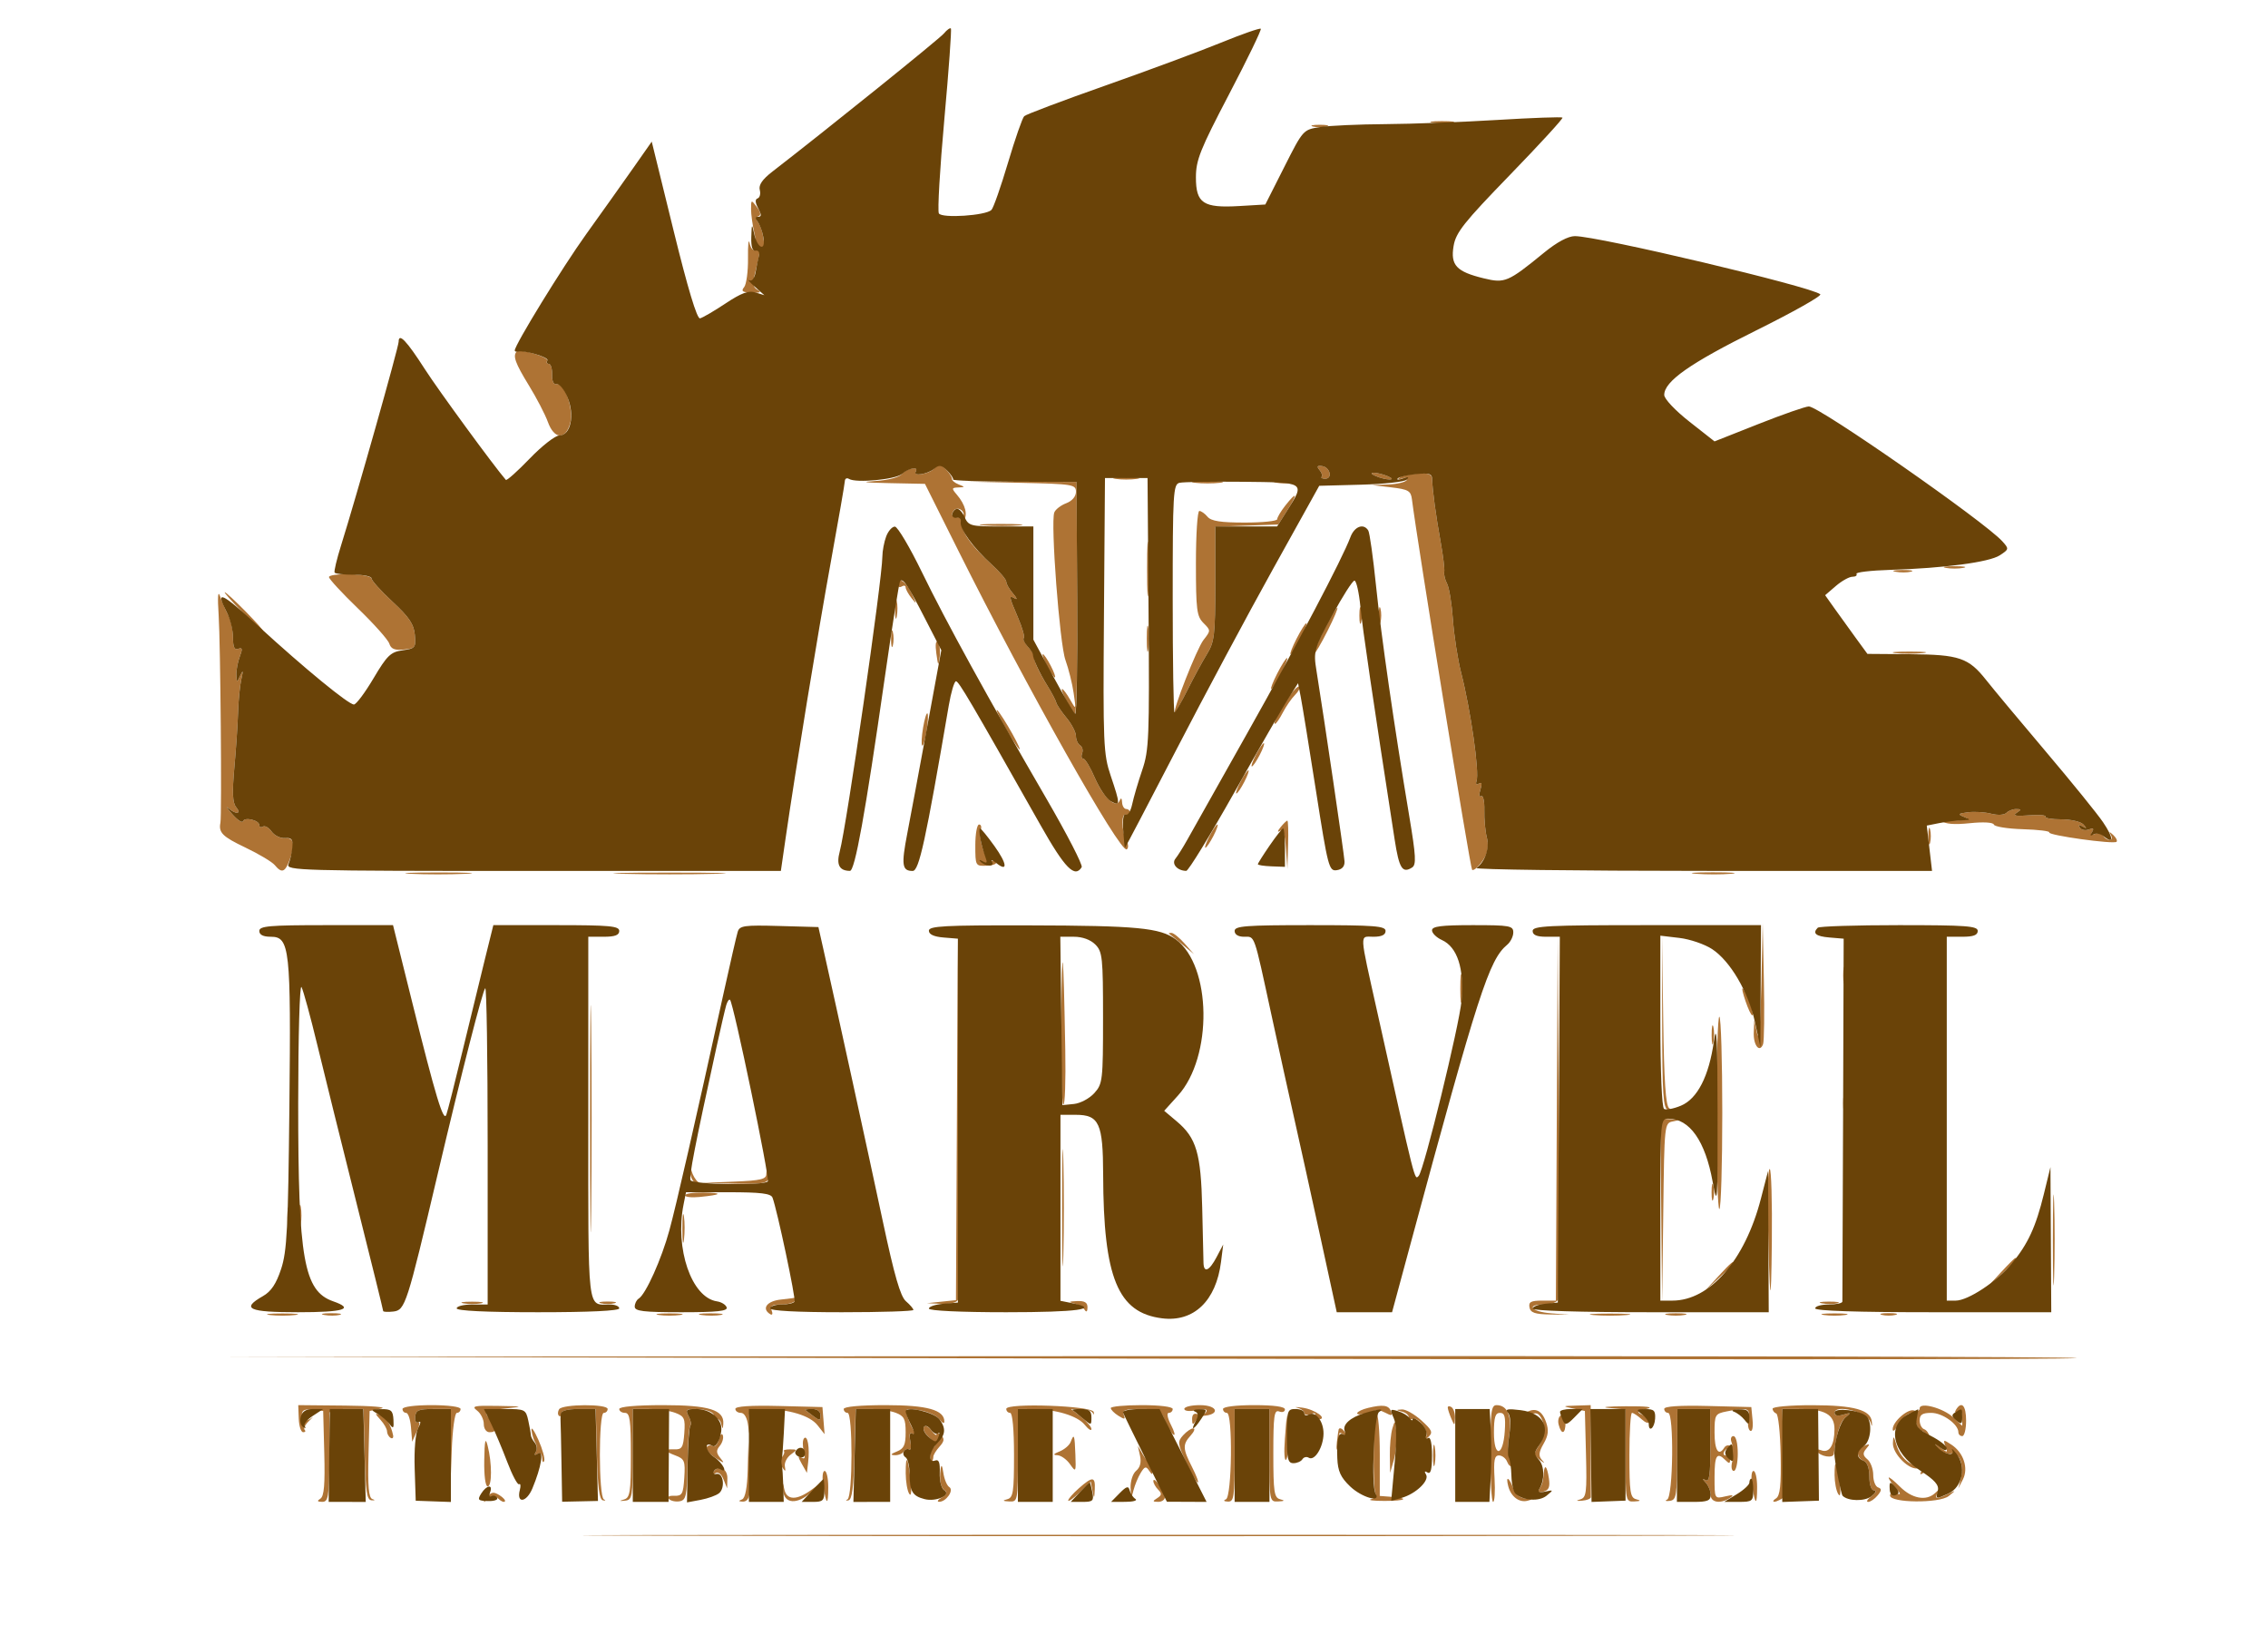 <svg xmlns="http://www.w3.org/2000/svg" width="586" height="425" viewBox="0 0 586 425" version="1.1"><path d="M 370.264 31.718 C 371.784 31.947, 374.034 31.941, 375.264 31.704 C 376.494 31.467, 375.250 31.279, 372.500 31.286 C 369.750 31.294, 368.744 31.488, 370.264 31.718 M 339.250 32.689 C 340.212 32.941, 341.788 32.941, 342.750 32.689 C 343.712 32.438, 342.925 32.232, 341 32.232 C 339.075 32.232, 338.288 32.438, 339.250 32.689 M 194.056 54 C 194.051 55.375, 194.440 58.190, 194.920 60.255 C 195.399 62.321, 195.421 64.240, 194.967 64.520 C 194.514 64.800, 193.929 64.010, 193.667 62.765 C 193.405 61.519, 193.225 63.286, 193.267 66.691 C 193.309 70.095, 192.856 73.470, 192.260 74.191 C 191.411 75.218, 191.833 75.524, 194.220 75.613 C 196.391 75.694, 196.825 75.482, 195.735 74.871 C 194.502 74.182, 194.392 73.290, 195.165 70.258 C 195.692 68.191, 196.170 65.938, 196.228 65.250 C 196.286 64.563, 196.646 64, 197.028 64 C 197.933 64, 196.999 58.840, 195.824 57.347 C 195.263 56.635, 195.328 56.057, 195.993 55.836 C 196.685 55.605, 196.533 54.767, 195.566 53.488 C 194.100 51.548, 194.063 51.560, 194.056 54 M 133.522 90.811 C 132.433 91.900, 133.112 93.800, 136.647 99.559 C 138.653 102.826, 140.861 107.075, 141.554 109 C 143.173 113.496, 146.076 113.716, 147.304 109.436 C 148.323 105.882, 145.909 98.798, 143.826 99.235 C 143.037 99.401, 142.594 98.469, 142.645 96.750 C 142.689 95.237, 142.311 94, 141.804 94 C 141.297 94, 141.107 93.636, 141.382 93.191 C 141.940 92.288, 134.345 89.989, 133.522 90.811 M 241.216 121.184 C 239.869 122.531, 235.822 123.097, 236.605 121.829 C 237.502 120.378, 234.296 120.939, 233.039 122.453 C 232.327 123.311, 229.517 124.052, 226.167 124.263 C 222.166 124.517, 223.217 124.677, 229.744 124.811 L 238.989 125 247.607 142.250 C 265.306 177.675, 289.435 220.467, 291.123 219.424 C 291.621 219.116, 291.568 218.062, 291.003 217.005 C 289.697 214.565, 289.695 209.693, 291 210.500 C 291.550 210.840, 292 210.641, 292 210.059 C 292 209.477, 291.550 209, 291 209 C 290.450 209, 289.964 208.213, 289.921 207.250 C 289.874 206.218, 289.636 206.010, 289.340 206.742 C 288.401 209.068, 285.108 206.122, 282.893 200.974 C 281.717 198.238, 280.373 196, 279.908 196 C 279.443 196, 279.304 195.371, 279.600 194.601 C 279.895 193.832, 279.656 192.905, 279.068 192.542 C 278.481 192.179, 278 191.095, 278 190.134 C 278 189.172, 276.903 187.061, 275.562 185.443 C 274.221 183.824, 273.031 182.050, 272.917 181.500 C 272.803 180.950, 271.729 178.925, 270.532 177 C 268.258 173.345, 266.898 170.250, 267.277 169.594 C 267.400 169.383, 266.712 168.339, 265.748 167.274 C 264.784 166.209, 264.233 165.100, 264.523 164.810 C 264.813 164.520, 264.139 162.157, 263.025 159.559 C 260.652 154.022, 260.593 153.644, 262.250 154.613 C 262.938 155.015, 262.712 154.444, 261.750 153.343 C 260.788 152.243, 260 150.868, 260 150.288 C 260 149.707, 258.288 147.686, 256.196 145.796 C 250.409 140.567, 247.581 136.210, 248.924 134.592 C 250.158 133.104, 249.476 130.408, 247.193 127.750 C 245.836 126.170, 245.876 125.993, 247.595 125.930 C 249.397 125.863, 249.401 125.821, 247.676 125.141 C 246.673 124.745, 245.901 124.086, 245.962 123.675 C 246.069 122.947, 243.511 120, 242.771 120 C 242.567 120, 241.867 120.533, 241.216 121.184 M 340.936 121.422 C 341.511 122.116, 341.762 122.905, 341.491 123.175 C 341.221 123.446, 341.624 123.667, 342.387 123.667 C 344.376 123.667, 343.672 120.716, 341.611 120.413 C 340.328 120.225, 340.155 120.482, 340.936 121.422 M 355.500 123 C 356.600 123.473, 358.175 123.859, 359 123.859 C 359.945 123.859, 359.761 123.542, 358.500 123 C 357.400 122.527, 355.825 122.141, 355 122.141 C 354.055 122.141, 354.239 122.458, 355.500 123 M 361.672 123.344 C 360.940 123.872, 361.177 123.970, 362.302 123.606 C 363.359 123.264, 363.851 123.432, 363.493 124.011 C 363.157 124.555, 360.996 125.071, 358.691 125.157 L 354.500 125.314 359.500 125.907 C 363.892 126.428, 364.538 126.804, 364.812 129 C 366.204 140.139, 379.857 224.190, 380.355 224.688 C 380.806 225.139, 382.571 223.373, 383.705 221.336 C 384.440 220.016, 384.619 218.066, 384.164 216.336 C 383.753 214.776, 383.464 211.613, 383.521 209.307 C 383.577 206.989, 383.213 205.369, 382.705 205.683 C 382.175 206.010, 382.088 205.297, 382.500 204 C 382.983 202.479, 382.859 201.969, 382.119 202.427 C 381.481 202.821, 381.222 202.560, 381.498 201.802 C 382.301 199.604, 380.011 183.495, 377.504 173.709 C 376.640 170.337, 375.696 164.217, 375.407 160.111 C 375.117 156.004, 374.439 151.819, 373.899 150.811 C 373.359 149.802, 373.027 148.420, 373.160 147.739 C 373.294 147.057, 372.874 143.575, 372.227 140 C 370.982 133.120, 370.100 126.604, 370.038 123.821 C 370.009 122.535, 369.164 122.184, 366.422 122.321 C 364.454 122.419, 362.317 122.880, 361.672 123.344 M 288.250 123.716 C 289.762 123.945, 292.238 123.945, 293.750 123.716 C 295.262 123.487, 294.025 123.300, 291 123.300 C 287.975 123.300, 286.738 123.487, 288.250 123.716 M 263.750 124.733 C 277.220 125.037, 278 125.164, 278 127.052 C 278 128.268, 277.012 129.425, 275.474 130.010 C 274.085 130.538, 272.704 131.608, 272.405 132.388 C 271.411 134.977, 273.784 166.387, 275.285 170.513 C 276.087 172.720, 277.041 176.545, 277.403 179.013 C 278.059 183.477, 278.055 183.486, 276.499 180.750 C 275.640 179.238, 274.714 178, 274.442 178 C 273.786 178, 276.774 183.742, 277.743 184.341 C 278.159 184.599, 278.422 171.240, 278.326 154.655 L 278.153 124.500 263.826 124.456 L 249.500 124.412 263.750 124.733 M 308.750 124.723 C 310.538 124.945, 313.462 124.945, 315.250 124.723 C 317.038 124.502, 315.575 124.320, 312 124.320 C 308.425 124.320, 306.962 124.502, 308.750 124.723 M 329.762 124.707 C 331.006 124.946, 332.806 124.937, 333.762 124.687 C 334.718 124.437, 333.700 124.241, 331.500 124.252 C 329.300 124.263, 328.518 124.468, 329.762 124.707 M 332.073 130.635 C 330.933 132.084, 330 133.659, 330 134.135 C 330 134.611, 326.230 135, 321.622 135 C 315.396 135, 312.925 134.615, 312 133.500 C 311.315 132.675, 310.360 132, 309.878 132 C 309.395 132, 309 138.075, 309 145.500 C 309 157.529, 309.211 159.211, 310.941 160.941 C 312.858 162.858, 312.858 162.911, 310.953 165.332 C 309.255 167.491, 302.766 184, 303.616 184 C 303.796 184, 305.236 181.412, 306.815 178.250 C 308.394 175.088, 310.655 170.925, 311.839 169 C 313.787 165.834, 313.993 164.095, 313.996 150.790 L 314 136.081 322.145 135.790 L 330.290 135.500 332.659 131.750 C 335.403 127.409, 335.085 126.805, 332.073 130.635 M 246.639 131.694 C 245.548 132.785, 245.933 133.667, 247.500 133.667 C 248.325 133.667, 249 133.318, 249 132.892 C 249 131.766, 247.387 130.947, 246.639 131.694 M 254.280 135.736 C 256.909 135.943, 260.959 135.940, 263.280 135.731 C 265.601 135.521, 263.450 135.352, 258.500 135.355 C 253.550 135.358, 251.651 135.530, 254.280 135.736 M 296.378 147 C 296.378 153.325, 296.541 155.912, 296.739 152.750 C 296.937 149.588, 296.937 144.412, 296.739 141.250 C 296.541 138.088, 296.378 140.675, 296.378 147 M 502.750 146.706 C 503.988 146.944, 506.012 146.944, 507.250 146.706 C 508.488 146.467, 507.475 146.272, 505 146.272 C 502.525 146.272, 501.512 146.467, 502.750 146.706 M 489.762 147.707 C 491.006 147.946, 492.806 147.937, 493.762 147.687 C 494.718 147.437, 493.700 147.241, 491.500 147.252 C 489.300 147.263, 488.518 147.468, 489.762 147.707 M 85 149.078 C 85 149.565, 88.376 153.219, 92.501 157.198 C 96.627 161.176, 100.265 165.260, 100.587 166.273 C 101.023 167.648, 101.972 168.036, 104.335 167.807 C 107.298 167.520, 107.480 167.277, 107.184 164 C 106.936 161.247, 105.709 159.425, 101.434 155.460 C 98.445 152.688, 96 149.988, 95.999 149.460 C 95.999 148.932, 93.524 148.431, 90.499 148.346 C 87.475 148.261, 85 148.591, 85 149.078 M 232 151.059 C 232 151.641, 232.450 151.840, 233 151.500 C 233.550 151.160, 234 151.273, 234 151.750 C 234 152.227, 234.697 153.491, 235.548 154.559 C 236.916 156.273, 236.913 156.121, 235.523 153.250 C 234.006 150.118, 232 148.871, 232 151.059 M 56.497 159 C 56.964 166.164, 57.340 210.551, 56.950 212.544 C 56.450 215.103, 57.475 216.125, 63.367 218.937 C 66.870 220.608, 70.300 222.656, 70.990 223.488 C 72.782 225.647, 73.615 225.377, 74.797 222.250 C 76.350 218.142, 75.967 216.335, 73.583 216.520 C 72.438 216.609, 70.907 215.846, 70.182 214.824 C 69.456 213.803, 68.444 213.226, 67.932 213.542 C 67.419 213.859, 67 213.694, 67 213.176 C 67 211.890, 63.175 210.975, 62.778 212.166 C 62.603 212.690, 61.351 211.855, 59.995 210.309 C 58.639 208.764, 58.176 208.063, 58.965 208.750 C 60.973 210.499, 62.506 210.315, 61.004 208.505 C 60.084 207.396, 59.968 204.746, 60.555 198.255 C 60.991 193.440, 61.422 187.025, 61.512 184 C 61.602 180.975, 61.981 177.150, 62.353 175.500 C 62.870 173.213, 62.806 172.975, 62.086 174.500 C 61.168 176.441, 61.138 176.436, 61.070 174.315 C 61.032 173.113, 61.431 170.997, 61.957 169.613 C 62.709 167.635, 62.623 167.207, 61.557 167.616 C 60.576 167.993, 60.200 167.182, 60.200 164.690 C 60.200 162.794, 59.643 160.202, 58.962 158.930 C 58.282 157.658, 57.338 155.466, 56.866 154.058 C 56.307 152.393, 56.178 154.118, 56.497 159 M 62.500 158 C 65.209 160.750, 67.650 163, 67.925 163 C 68.200 163, 66.209 160.750, 63.500 158 C 60.791 155.250, 58.350 153, 58.075 153 C 57.800 153, 59.791 155.250, 62.500 158 M 231.252 157.500 C 231.263 159.700, 231.468 160.482, 231.707 159.238 C 231.946 157.994, 231.937 156.194, 231.687 155.238 C 231.437 154.282, 231.241 155.300, 231.252 157.500 M 351.232 159 C 351.232 160.925, 351.438 161.713, 351.689 160.750 C 351.941 159.787, 351.941 158.213, 351.689 157.250 C 351.438 156.287, 351.232 157.075, 351.232 159 M 356.232 159 C 356.232 160.925, 356.438 161.713, 356.689 160.750 C 356.941 159.787, 356.941 158.213, 356.689 157.250 C 356.438 156.287, 356.232 157.075, 356.232 159 M 342 163 C 340.334 166.300, 339.196 169, 339.471 169 C 339.746 169, 341.334 166.300, 343 163 C 344.666 159.700, 345.804 157, 345.529 157 C 345.254 157, 343.666 159.700, 342 163 M 296.300 165 C 296.300 168.025, 296.487 169.262, 296.716 167.750 C 296.945 166.238, 296.945 163.762, 296.716 162.250 C 296.487 160.738, 296.300 161.975, 296.300 165 M 335 165 C 333.878 167.200, 333.184 169, 333.459 169 C 333.734 169, 334.878 167.200, 336 165 C 337.122 162.800, 337.816 161, 337.541 161 C 337.266 161, 336.122 162.800, 335 165 M 230.232 165 C 230.232 166.925, 230.438 167.713, 230.689 166.750 C 230.941 165.787, 230.941 164.213, 230.689 163.250 C 230.438 162.287, 230.232 163.075, 230.232 165 M 241.921 168.751 C 242.399 172.202, 242.468 172.272, 242.798 169.628 C 242.995 168.049, 242.762 166.362, 242.279 165.879 C 241.776 165.376, 241.623 166.601, 241.921 168.751 M 489.728 168.722 C 491.503 168.943, 494.653 168.946, 496.728 168.730 C 498.802 168.513, 497.350 168.333, 493.500 168.328 C 489.650 168.324, 487.952 168.501, 489.728 168.722 M 270.500 172 C 271.353 173.650, 272.276 175, 272.551 175 C 272.826 175, 272.353 173.650, 271.500 172 C 270.647 170.350, 269.724 169, 269.449 169 C 269.174 169, 269.647 170.350, 270.500 172 M 330 174 C 328.878 176.200, 328.184 178, 328.459 178 C 328.734 178, 329.878 176.200, 331 174 C 332.122 171.800, 332.816 170, 332.541 170 C 332.266 170, 331.122 171.800, 330 174 M 333.251 179.692 C 330.709 183.320, 328.789 187, 329.439 187 C 329.719 187, 330.625 185.693, 331.451 184.095 C 332.277 182.497, 333.692 180.450, 334.596 179.547 C 335.499 178.644, 336.009 177.675, 335.728 177.395 C 335.448 177.114, 334.333 178.148, 333.251 179.692 M 259.468 187.500 C 261.007 190.250, 262.730 192.950, 263.298 193.500 C 263.865 194.050, 263.070 192.250, 261.532 189.500 C 259.993 186.750, 258.270 184.050, 257.702 183.500 C 257.135 182.950, 257.930 184.750, 259.468 187.500 M 238.500 188 C 238.116 190.274, 238.011 192.345, 238.268 192.601 C 238.524 192.857, 239.034 191.192, 239.400 188.900 C 239.766 186.608, 239.871 184.538, 239.632 184.299 C 239.394 184.060, 238.884 185.726, 238.500 188 M 324.500 195 C 323.647 196.650, 323.174 198, 323.449 198 C 323.724 198, 324.647 196.650, 325.500 195 C 326.353 193.350, 326.826 192, 326.551 192 C 326.276 192, 325.353 193.350, 324.500 195 M 320.500 202 C 319.647 203.650, 319.174 205, 319.449 205 C 319.724 205, 320.647 203.650, 321.500 202 C 322.353 200.350, 322.826 199, 322.551 199 C 322.276 199, 321.353 200.350, 320.500 202 M 508.500 209.842 C 505.869 210.188, 505.746 210.336, 507.500 211.048 C 509.073 211.686, 508.711 211.874, 505.809 211.930 C 503.779 211.968, 501.858 211.579, 501.539 211.064 C 501.221 210.549, 500.101 210.192, 499.050 210.271 C 497.999 210.350, 497.363 210.779, 497.638 211.224 C 497.913 211.669, 498.577 211.762, 499.113 211.430 C 499.649 211.099, 500.753 211.380, 501.565 212.054 C 502.570 212.888, 504.933 213.083, 508.946 212.663 C 512.472 212.295, 514.980 212.440, 515.174 213.023 C 515.354 213.561, 518.729 214.098, 522.675 214.217 C 526.622 214.336, 529.681 214.707, 529.475 215.041 C 529.018 215.779, 546.166 218.167, 546.870 217.464 C 547.143 217.190, 546.768 216.412, 546.037 215.733 C 544.981 214.754, 544.852 214.758, 545.412 215.750 C 546.269 217.267, 544.391 217.442, 543.458 215.932 C 543.095 215.344, 542.145 215.114, 541.347 215.420 C 540.421 215.776, 540.155 215.558, 540.612 214.819 C 541.087 214.049, 540.780 213.871, 539.696 214.286 C 538.798 214.631, 537.755 214.413, 537.378 213.802 C 536.928 213.074, 537.175 212.967, 538.095 213.492 C 539.215 214.131, 539.253 214.027, 538.283 212.980 C 537.614 212.258, 535.046 211.667, 532.577 211.667 C 530.108 211.667, 528.282 211.353, 528.518 210.970 C 528.755 210.587, 526.823 210.438, 524.224 210.639 C 520.869 210.898, 519.935 210.718, 521 210.018 C 522.322 209.148, 522.316 209.029, 520.950 209.015 C 520.097 209.007, 518.954 209.446, 518.410 209.990 C 517.836 210.564, 516.174 210.658, 514.460 210.214 C 512.832 209.793, 510.150 209.626, 508.500 209.842 M 330.872 213.692 C 330.054 214.701, 329.983 215.094, 330.697 214.666 C 331.550 214.154, 331.999 215.463, 332.262 219.224 L 332.630 224.500 332.815 218.250 C 332.917 214.813, 332.830 212, 332.622 212 C 332.415 212, 331.627 212.761, 330.872 213.692 M 252 218.383 C 252 223.689, 252.042 223.765, 254.913 223.647 C 256.516 223.582, 257.609 223.177, 257.344 222.748 C 257.079 222.319, 256.479 222.204, 256.011 222.493 C 254.896 223.182, 252.654 216.344, 253.377 214.459 C 253.685 213.656, 253.501 213, 252.969 213 C 252.436 213, 252 215.422, 252 218.383 M 312.500 216 C 311.647 217.650, 311.174 219, 311.449 219 C 311.724 219, 312.647 217.650, 313.500 216 C 314.353 214.350, 314.826 213, 314.551 213 C 314.276 213, 313.353 214.350, 312.500 216 M 498.232 216 C 498.232 217.925, 498.438 218.713, 498.689 217.750 C 498.941 216.787, 498.941 215.213, 498.689 214.250 C 498.438 213.287, 498.232 214.075, 498.232 216 M 106.206 225.741 C 109.895 225.932, 116.195 225.934, 120.206 225.743 C 124.218 225.553, 121.200 225.396, 113.500 225.395 C 105.800 225.393, 102.518 225.549, 106.206 225.741 M 161.250 225.747 C 167.712 225.921, 178.287 225.921, 184.750 225.747 C 191.213 225.573, 185.925 225.430, 173 225.430 C 160.075 225.430, 154.787 225.573, 161.250 225.747 M 438.280 225.736 C 440.909 225.943, 444.959 225.940, 447.280 225.731 C 449.601 225.521, 447.450 225.352, 442.500 225.355 C 437.550 225.358, 435.651 225.530, 438.280 225.736 M 455.089 254.500 C 454.865 264.702, 454.470 269.232, 454 267 L 453.263 263.500 453.132 266.691 C 452.994 270.022, 454.633 272.120, 455.535 269.769 C 455.821 269.023, 455.918 261.682, 455.749 253.456 L 455.442 238.500 455.089 254.500 M 302.083 241.250 C 302.313 241.387, 303.850 242.625, 305.500 244 L 308.500 246.500 306.076 243.750 C 304.742 242.238, 303.205 241, 302.659 241 C 302.113 241, 301.854 241.113, 302.083 241.250 M 152.462 289 C 152.462 315.125, 152.591 325.813, 152.749 312.750 C 152.907 299.688, 152.907 278.313, 152.749 265.250 C 152.591 252.188, 152.462 262.875, 152.462 289 M 274.201 263.191 C 274.091 275.121, 274.337 285.092, 274.750 285.348 C 275.163 285.604, 275.384 279.218, 275.242 271.157 C 274.765 244.105, 274.404 241.341, 274.201 263.191 M 402.240 288.750 L 402 336 398.427 336 C 395.563 336, 394.919 336.348, 395.186 337.750 C 395.447 339.125, 396.588 339.517, 400.509 339.578 L 405.500 339.656 400.750 339.276 C 395.553 338.860, 394.148 337, 399.031 337 C 400.699 337, 402.278 336.438, 402.542 335.750 C 402.806 335.063, 402.899 313.575, 402.750 288 L 402.480 241.500 402.240 288.750 M 429.470 263.917 C 429.495 282.978, 429.725 286.396, 431 286.743 C 432.090 287.040, 432.164 286.914, 431.270 286.280 C 430.377 285.646, 429.958 279.393, 429.740 263.453 L 429.439 241.500 429.470 263.917 M 247.240 289.190 L 247 335.879 243.250 336.272 L 239.500 336.664 243.281 336.832 C 245.522 336.931, 247.258 336.491, 247.542 335.750 C 247.806 335.063, 247.899 313.800, 247.750 288.500 L 247.479 242.500 247.240 289.190 M 476.232 252 C 476.232 253.925, 476.438 254.713, 476.689 253.750 C 476.941 252.787, 476.941 251.213, 476.689 250.250 C 476.438 249.287, 476.232 250.075, 476.232 252 M 377.310 255.500 C 377.315 258.800, 377.502 260.029, 377.725 258.232 C 377.947 256.435, 377.943 253.735, 377.715 252.232 C 377.486 250.729, 377.304 252.200, 377.310 255.500 M 450.157 255.500 C 450.154 256.050, 450.759 258.075, 451.500 260 C 452.241 261.925, 452.862 262.825, 452.879 262 C 452.896 261.175, 452.292 259.150, 451.536 257.500 C 450.781 255.850, 450.160 254.950, 450.157 255.500 M 443.500 287.500 C 443.500 301.420, 443.837 312.600, 444.250 312.345 C 444.663 312.091, 445 300.910, 445 287.500 C 445 274.090, 444.663 262.909, 444.250 262.655 C 443.837 262.400, 443.500 273.580, 443.500 287.500 M 442.252 267.500 C 442.263 269.700, 442.468 270.482, 442.707 269.238 C 442.946 267.994, 442.937 266.194, 442.687 265.238 C 442.437 264.282, 442.241 265.300, 442.252 267.500 M 476.232 285 C 476.232 286.925, 476.438 287.712, 476.689 286.750 C 476.941 285.788, 476.941 284.212, 476.689 283.250 C 476.438 282.288, 476.232 283.075, 476.232 285 M 274.432 312 C 274.432 325.475, 274.574 330.988, 274.747 324.250 C 274.920 317.512, 274.920 306.488, 274.747 299.750 C 274.574 293.012, 274.432 298.525, 274.432 312 M 429.231 312.750 L 429.461 336.500 429.749 313.317 C 430.035 290.232, 430.046 290.132, 432.268 289.703 C 434.159 289.338, 434.080 289.252, 431.750 289.136 L 429 289 429.231 312.750 M 178.315 302.922 C 178.417 304.254, 179.175 305.525, 180 305.748 C 180.991 306.015, 181.115 305.872, 180.366 305.326 C 179.742 304.872, 178.984 303.600, 178.681 302.500 C 178.247 300.923, 178.170 301.012, 178.315 302.922 M 198 303.293 C 198 304.636, 196.563 304.978, 189.750 305.256 L 181.500 305.593 189.781 305.796 C 196.452 305.960, 198.178 305.700, 198.655 304.457 C 198.981 303.608, 198.966 302.633, 198.624 302.290 C 198.281 301.947, 198 302.398, 198 303.293 M 456.761 314.248 C 457.253 337.287, 457.608 339.503, 457.804 320.750 C 457.912 310.438, 457.663 301.999, 457.250 301.998 C 456.837 301.997, 456.618 307.510, 456.761 314.248 M 530.417 320.500 C 530.418 330.950, 530.566 335.089, 530.746 329.698 C 530.926 324.307, 530.925 315.757, 530.744 310.698 C 530.563 305.639, 530.416 310.050, 530.417 320.500 M 442.232 308 C 442.232 309.925, 442.438 310.712, 442.689 309.750 C 442.941 308.788, 442.941 307.212, 442.689 306.250 C 442.438 305.288, 442.232 306.075, 442.232 308 M 177 308.799 C 177 309.239, 178.688 309.431, 180.750 309.227 C 186.555 308.651, 186.978 308.166, 181.750 308.079 C 179.137 308.036, 177 308.360, 177 308.799 M 77.272 314 C 77.272 316.475, 77.467 317.488, 77.706 316.250 C 77.944 315.012, 77.944 312.988, 77.706 311.750 C 77.467 310.512, 77.272 311.525, 77.272 314 M 74.252 314.500 C 74.263 316.700, 74.468 317.482, 74.707 316.238 C 74.946 314.994, 74.937 313.194, 74.687 312.238 C 74.437 311.282, 74.241 312.300, 74.252 314.500 M 176.310 317.500 C 176.315 320.800, 176.502 322.029, 176.725 320.232 C 176.947 318.435, 176.943 315.735, 176.715 314.232 C 176.486 312.729, 176.304 314.200, 176.310 317.500 M 516.946 328.750 L 513.500 332.500 517.250 329.054 C 520.740 325.846, 521.460 325, 520.696 325 C 520.529 325, 518.842 326.688, 516.946 328.750 M 443.946 329.750 L 440.500 333.500 444.250 330.054 C 446.313 328.158, 448 326.471, 448 326.304 C 448 325.540, 447.154 326.260, 443.946 329.750 M 201.750 335.728 C 198.140 336.106, 196.695 338.076, 198.989 339.493 C 199.555 339.843, 199.723 339.442, 199.382 338.552 C 198.924 337.359, 199.490 337, 201.834 337 C 203.510 337, 205.160 336.550, 205.500 336 C 205.840 335.450, 205.979 335.076, 205.809 335.168 C 205.639 335.261, 203.813 335.513, 201.750 335.728 M 119.750 336.706 C 120.987 336.944, 123.013 336.944, 124.250 336.706 C 125.487 336.467, 124.475 336.272, 122 336.272 C 119.525 336.272, 118.513 336.467, 119.750 336.706 M 155.250 336.689 C 156.213 336.941, 157.787 336.941, 158.750 336.689 C 159.713 336.438, 158.925 336.232, 157 336.232 C 155.075 336.232, 154.287 336.438, 155.250 336.689 M 277.500 336.732 C 278.600 337.007, 279.831 337.742, 280.235 338.366 C 280.701 339.086, 280.975 338.861, 280.985 337.750 C 280.996 336.476, 280.252 336.032, 278.250 336.116 C 276.142 336.205, 275.967 336.349, 277.500 336.732 M 470.762 336.707 C 472.006 336.946, 473.806 336.937, 474.762 336.687 C 475.718 336.437, 474.700 336.241, 472.500 336.252 C 470.300 336.263, 469.518 336.468, 470.762 336.707 M 69.750 339.723 C 71.537 339.945, 74.463 339.945, 76.250 339.723 C 78.037 339.502, 76.575 339.320, 73 339.320 C 69.425 339.320, 67.963 339.502, 69.750 339.723 M 83.762 339.707 C 85.006 339.946, 86.806 339.937, 87.762 339.687 C 88.718 339.437, 87.700 339.241, 85.500 339.252 C 83.300 339.263, 82.518 339.468, 83.762 339.707 M 170.250 339.716 C 171.762 339.945, 174.238 339.945, 175.750 339.716 C 177.262 339.487, 176.025 339.300, 173 339.300 C 169.975 339.300, 168.738 339.487, 170.250 339.716 M 181.264 339.718 C 182.784 339.947, 185.034 339.941, 186.264 339.704 C 187.494 339.467, 186.250 339.279, 183.500 339.286 C 180.750 339.294, 179.744 339.488, 181.264 339.718 M 411.750 339.732 C 414.087 339.943, 417.913 339.943, 420.250 339.732 C 422.587 339.522, 420.675 339.349, 416 339.349 C 411.325 339.349, 409.413 339.522, 411.750 339.732 M 430.750 339.706 C 431.988 339.944, 434.012 339.944, 435.250 339.706 C 436.488 339.467, 435.475 339.272, 433 339.272 C 430.525 339.272, 429.512 339.467, 430.750 339.706 M 471.250 339.716 C 472.762 339.945, 475.238 339.945, 476.750 339.716 C 478.262 339.487, 477.025 339.300, 474 339.300 C 470.975 339.300, 469.738 339.487, 471.250 339.716 M 486.250 339.689 C 487.212 339.941, 488.788 339.941, 489.750 339.689 C 490.712 339.438, 489.925 339.232, 488 339.232 C 486.075 339.232, 485.288 339.438, 486.250 339.689 M 295.500 350.992 C 426.400 351.271, 534.850 351.209, 536.500 350.852 C 538.150 350.496, 431.050 350.267, 298.500 350.344 L 57.500 350.484 295.500 350.992 M 77.192 366.500 C 77.265 368.425, 77.776 370, 78.329 370 C 78.881 370, 79.052 369.719, 78.709 369.376 C 78.366 369.033, 78.863 368.020, 79.814 367.126 C 80.764 366.232, 81.105 365.837, 80.571 366.250 C 79.020 367.448, 78 367.124, 78 365.434 C 78 364.315, 78.786 363.958, 80.750 364.184 L 83.500 364.500 83.786 375.419 C 83.996 383.481, 83.735 386.551, 82.786 387.154 C 81.839 387.754, 81.961 387.973, 83.250 387.985 C 84.802 387.998, 85.013 386.783, 85.118 377.250 C 85.184 371.337, 85.164 365.938, 85.075 365.250 C 84.966 364.411, 86.395 364, 89.424 364 L 93.937 364 94.218 375.738 C 94.448 385.321, 94.775 387.496, 96 387.584 C 96.929 387.651, 97.012 387.530, 96.218 387.267 C 95.254 386.947, 95.006 384.070, 95.218 375.679 L 95.500 364.516 98.500 363.876 C 100.150 363.525, 96.001 363.183, 89.280 363.118 L 77.061 363 77.192 366.500 M 104 364 C 104 364.550, 104.423 365, 104.940 365 C 105.456 365, 106.019 366.677, 106.190 368.727 L 106.500 372.454 107.758 369.663 C 108.449 368.128, 108.589 367.136, 108.068 367.458 C 107.547 367.780, 107.190 367.134, 107.273 366.022 C 107.402 364.313, 108.127 364, 111.963 363.998 L 116.500 363.996 116.434 374.248 L 116.368 384.500 116.719 374.750 C 116.912 369.387, 117.504 365, 118.035 365 C 118.566 365, 119 364.550, 119 364 C 119 363.422, 115.833 363, 111.500 363 C 107.167 363, 104 363.422, 104 364 M 123.250 364.392 C 124.213 365.123, 125 366.683, 125 367.860 C 125 369.096, 125.634 370, 126.500 370 C 128.380 370, 128.357 369.053, 126.417 366.500 C 124.951 364.572, 125.088 364.479, 130.198 363.913 C 135.489 363.327, 135.486 363.326, 128.500 363.195 C 122.484 363.082, 121.746 363.250, 123.250 364.392 M 144.459 364.067 C 144.096 364.653, 144.070 365.403, 144.400 365.733 C 144.730 366.063, 145 365.808, 145 365.167 C 145 364.452, 146.731 364, 149.468 364 L 153.937 364 154.218 375.668 C 154.423 384.143, 154.849 387.407, 155.775 387.593 C 156.476 387.735, 156.589 387.621, 156.025 387.342 C 154.667 386.668, 154.643 365, 156 365 C 156.550 365, 157 364.550, 157 364 C 157 362.652, 145.295 362.714, 144.459 364.067 M 160 364 C 160 364.550, 160.675 365, 161.500 365 C 162.742 365, 163 366.881, 163 375.927 C 163 385.470, 162.778 386.919, 161.250 387.369 C 159.891 387.770, 159.947 387.839, 161.500 387.677 C 163.375 387.482, 163.500 386.733, 163.500 375.733 L 163.500 363.998 167.685 363.999 C 169.987 363.999, 173.050 364.449, 174.493 364.997 C 176.835 365.888, 177.082 366.448, 176.808 370.247 C 176.541 373.928, 176.198 374.489, 174.250 374.421 C 171.308 374.317, 171.404 374.823, 174.555 376.021 C 176.870 376.901, 177.081 377.439, 176.805 381.746 C 176.534 385.970, 176.245 386.491, 174.217 386.417 C 172.815 386.366, 172.292 386.692, 172.861 387.261 C 173.371 387.771, 174.623 388.026, 175.644 387.830 C 177.282 387.514, 177.514 386.382, 177.623 378.196 C 177.691 373.095, 178.012 368.654, 178.338 368.329 C 178.663 368.003, 178.480 366.896, 177.930 365.869 C 177.079 364.280, 177.297 364, 179.383 364 C 182.849 364, 185.102 365.027, 184.340 366.259 C 183.977 366.846, 184.167 367.015, 184.770 366.642 C 185.363 366.276, 186.055 366.769, 186.308 367.738 C 186.720 369.317, 186.780 369.324, 186.884 367.807 C 187.130 364.217, 183.179 363, 171.277 363 C 164.426 363, 160 363.392, 160 364 M 190 363.967 C 190 364.535, 190.648 365, 191.440 365 C 192.312 365, 193.044 366.281, 193.296 368.250 C 193.660 371.082, 193.696 371.018, 193.580 367.750 C 193.448 364.012, 193.460 364, 197.474 364.024 C 203.873 364.062, 209.251 365.691, 211.228 368.190 L 213.055 370.500 212.778 367 L 212.500 363.500 201.250 363.217 C 193.996 363.035, 190 363.301, 190 363.967 M 218 364 C 218 364.550, 218.450 365, 219 365 C 220.357 365, 220.333 386.668, 218.975 387.342 C 218.411 387.621, 218.524 387.735, 219.225 387.593 C 220.151 387.407, 220.577 384.143, 220.782 375.668 L 221.063 364 224.967 364 C 227.113 364, 230.024 364.439, 231.435 364.975 C 233.607 365.801, 234 366.573, 234 370.007 C 234 373.280, 233.565 374.239, 231.750 374.969 C 230.120 375.624, 229.966 375.891, 231.191 375.937 C 232.121 375.971, 233.165 375.543, 233.510 374.984 C 233.856 374.425, 234.492 374.186, 234.925 374.453 C 235.357 374.721, 235.486 373.761, 235.211 372.321 C 234.819 370.273, 235.014 369.886, 236.105 370.543 C 237.205 371.206, 237.262 371.079, 236.372 369.942 C 235.752 369.149, 234.913 367.420, 234.508 366.101 C 233.798 363.791, 233.915 363.725, 237.632 364.328 C 239.756 364.672, 242.057 365.726, 242.747 366.668 C 243.436 367.611, 244 367.872, 244 367.248 C 244 364.234, 239.578 363, 228.777 363 C 222.259 363, 218 363.395, 218 364 M 260 363.967 C 260 364.535, 260.450 365, 261 365 C 261.606 365, 262 369.309, 262 375.927 C 262 385.492, 261.782 386.910, 260.250 387.311 C 258.933 387.655, 259.057 387.797, 260.750 387.884 C 262.965 387.998, 263 387.812, 263 376 L 263 364 266.750 364.024 C 272.773 364.062, 278.365 365.735, 280.250 368.061 C 281.212 369.250, 282 369.754, 282 369.183 C 282 368.612, 280.814 367.212, 279.365 366.073 L 276.730 364 279.282 364 C 280.685 364, 282.062 364.461, 282.342 365.025 C 282.621 365.589, 282.735 365.476, 282.594 364.775 C 282.267 363.153, 260 362.357, 260 363.967 M 287 363.759 C 287 364.177, 287.883 365.071, 288.963 365.745 C 290.605 366.770, 290.833 366.728, 290.356 365.485 C 289.899 364.294, 290.773 364, 294.772 364 C 299.376 364, 299.853 364.231, 301.009 367.021 C 301.697 368.683, 302.689 370.308, 303.213 370.632 C 303.737 370.955, 303.441 369.821, 302.557 368.110 C 301.654 366.363, 301.398 365, 301.974 365 C 302.538 365, 303 364.550, 303 364 C 303 363.417, 299.667 363, 295 363 C 290.600 363, 287 363.342, 287 363.759 M 306 363.975 C 306 364.536, 307.341 364.682, 309.155 364.319 C 311.346 363.881, 312.101 364.028, 311.623 364.800 C 311.245 365.412, 310.275 365.659, 309.468 365.349 C 308.500 364.978, 308.005 365.418, 308.015 366.643 C 308.027 368.043, 308.239 368.172, 308.877 367.165 C 309.343 366.430, 310.123 365.810, 310.612 365.787 C 315.374 365.563, 314.811 363, 310 363 C 307.800 363, 306 363.439, 306 363.975 M 316 364 C 316 364.550, 316.450 365, 317 365 C 318.556 365, 318.313 386.707, 316.750 387.338 C 316.003 387.639, 316.205 387.874, 317.250 387.921 C 318.824 387.992, 319 386.792, 319 376 L 319 364 323.500 364 L 328 364 328 376 C 328 387.812, 328.035 387.998, 330.250 387.884 C 331.943 387.797, 332.067 387.655, 330.750 387.311 C 329.212 386.909, 329 385.470, 329 375.458 C 329 365.740, 329.221 364.147, 330.500 364.638 C 331.325 364.955, 332 364.716, 332 364.107 C 332 363.390, 329.182 363, 324 363 C 319.333 363, 316 363.417, 316 364 M 335.250 363.704 C 336.212 363.944, 337 364.544, 337 365.038 C 337 365.533, 337.749 365.650, 338.664 365.299 C 339.656 364.918, 340.078 365.066, 339.708 365.663 C 339.367 366.215, 339.765 366.667, 340.592 366.667 C 343.305 366.667, 339.783 364.085, 336.487 363.657 C 334.844 363.444, 334.288 363.465, 335.250 363.704 M 353.500 363.713 C 350.410 364.456, 349.509 365.816, 352.484 365.248 L 355.119 364.744 354.933 374.763 C 354.830 380.273, 355.034 385.246, 355.386 385.815 C 355.737 386.383, 355.231 387.053, 354.262 387.302 C 353.293 387.551, 354.878 387.751, 357.785 387.746 C 363.307 387.737, 364.311 387.058, 359.366 386.678 L 356.500 386.457 356.505 375.729 C 356.507 369.828, 356.095 365, 355.588 365 C 355.081 365, 354.928 364.739, 355.248 364.419 C 355.567 364.099, 356.757 364.335, 357.892 364.942 C 359.597 365.855, 359.854 365.782, 359.371 364.523 C 358.788 363.005, 357.297 362.800, 353.500 363.713 M 374.070 363.691 C 374.109 364.136, 374.527 365.400, 375 366.500 C 375.829 368.428, 375.862 368.421, 375.930 366.309 C 375.968 365.104, 375.550 363.840, 375 363.500 C 374.450 363.160, 374.032 363.246, 374.070 363.691 M 385.071 375.500 C 385.071 382.375, 385.393 388.001, 385.786 388.002 C 386.179 388.003, 386.348 385.303, 386.161 382.002 C 385.891 377.214, 386.122 376, 387.304 376 C 388.119 376, 389.070 376.739, 389.417 377.643 C 389.763 378.547, 390.326 379.008, 390.666 378.667 C 391.006 378.327, 390.819 377.475, 390.250 376.774 C 389.622 376.002, 389.496 373.677, 389.931 370.869 C 390.702 365.879, 389.511 363, 386.675 363 C 385.289 363, 385.071 364.695, 385.071 375.500 M 406.500 363.876 L 409.500 364.516 409.782 375.679 C 410.034 385.668, 409.877 386.895, 408.282 387.355 C 407.079 387.702, 407.243 387.809, 408.790 387.685 C 410.049 387.583, 411.061 387.163, 411.040 386.750 C 411.018 386.337, 411 380.825, 411 374.500 L 411 363 407.250 363.118 C 403.619 363.233, 403.595 363.257, 406.500 363.876 M 415.750 363.732 L 420 364.115 420 376.057 C 420 387.810, 420.036 387.998, 422.250 387.884 C 423.943 387.797, 424.067 387.655, 422.750 387.311 C 421.218 386.910, 421 385.492, 421 375.927 C 421 369.917, 421.302 365, 421.671 365 C 422.040 365, 423.165 365.745, 424.171 366.655 C 425.177 367.565, 426 367.838, 426 367.262 C 426 366.686, 425.212 365.870, 424.250 365.450 C 422.814 364.823, 423.038 364.556, 425.500 363.961 C 427.440 363.493, 425.498 363.257, 420 363.293 C 415.325 363.324, 413.413 363.522, 415.750 363.732 M 430 363.967 C 430 364.535, 430.450 365, 431 365 C 432.554 365, 432.312 386.692, 430.750 387.399 C 430.063 387.710, 430.356 387.860, 431.402 387.732 C 433.147 387.519, 433.308 386.531, 433.353 375.750 L 433.401 364 437.630 364 L 441.859 364 441.910 373.547 C 441.950 380.827, 441.670 382.930, 440.731 382.401 C 439.787 381.868, 439.792 382.021, 440.750 383.053 C 441.438 383.794, 442 385.210, 442 386.200 C 442 388.187, 444.599 388.579, 447 386.954 C 448.113 386.201, 447.790 386.104, 445.750 386.578 C 443.001 387.217, 443 387.215, 443 381.608 C 443 375.952, 443.603 375.003, 445.800 377.200 C 446.733 378.133, 447 378.133, 447 377.200 C 447 376.540, 446.523 376, 445.941 376 C 445.359 376, 445.165 375.543, 445.510 374.984 C 446.631 373.170, 448.179 375.150, 447.562 377.609 C 447.223 378.959, 447.406 380, 447.981 380 C 448.541 380, 449 377.975, 449 375.500 C 449 372.877, 448.538 371, 447.893 371 C 447.284 371, 447.054 371.698, 447.382 372.552 C 447.709 373.406, 447.563 373.848, 447.058 373.536 C 446.552 373.223, 445.856 373.425, 445.510 373.984 C 444.064 376.323, 443 374.687, 443 370.125 C 443 365.465, 443.138 365.222, 446.125 364.625 C 451.572 363.536, 452.277 363.773, 451.751 366.524 C 451.485 367.912, 451.690 369.308, 452.205 369.627 C 452.738 369.956, 453.004 368.760, 452.821 366.853 L 452.500 363.500 441.250 363.217 C 433.996 363.035, 430 363.301, 430 363.967 M 458 363.917 C 458 364.421, 458.425 364.983, 458.944 365.167 C 459.463 365.350, 459.972 370.162, 460.075 375.860 C 460.217 383.741, 459.931 386.430, 458.881 387.095 C 458.121 387.576, 457.950 387.962, 458.500 387.953 C 459.050 387.944, 460.374 387.276, 461.441 386.468 C 462.509 385.661, 462.875 385, 462.255 385 C 461.511 385, 461.022 381.434, 460.814 374.498 L 460.500 363.996 464.685 363.998 C 471.510 364.001, 474.003 365.403, 473.985 369.225 C 473.965 373.412, 472.664 375.469, 470.549 374.657 C 469.640 374.308, 469.137 374.413, 469.432 374.891 C 470.291 376.280, 473.652 376.833, 473.817 375.613 C 474.558 370.112, 475.463 367.293, 476.856 366.147 C 478.321 364.941, 478.255 364.866, 476.250 365.464 C 474.903 365.866, 474 365.706, 474 365.067 C 474 362.589, 482.491 364.773, 483.314 367.463 C 483.690 368.692, 483.762 368.655, 483.639 367.295 C 483.364 364.231, 479.046 363.030, 468.250 363.015 C 462.613 363.007, 458 363.413, 458 363.917 M 496 363.844 C 496 364.445, 495.360 364.692, 494.577 364.391 C 492.995 363.784, 488.983 367.298, 489.030 369.250 C 489.047 369.938, 489.571 369.600, 490.195 368.500 C 492.349 364.702, 495 363.891, 495 367.031 C 495 368.149, 495.672 369.321, 496.494 369.636 C 497.316 369.952, 497.759 370.581, 497.478 371.036 C 497.197 371.490, 497.385 372.120, 497.896 372.436 C 498.407 372.751, 498.712 372.244, 498.575 371.309 C 498.438 370.374, 497.802 369.434, 497.163 369.221 C 496.523 369.008, 496 367.971, 496 366.917 C 496 365.454, 496.710 365, 499 365 C 501.897 365, 506 367.931, 506 370 C 506 370.550, 506.450 371, 507 371 C 507.550 371, 508 369.200, 508 367 C 508 363.100, 506.841 361.830, 505.405 364.155 C 504.962 364.870, 505.130 365.038, 505.845 364.595 C 506.587 364.138, 507 364.682, 507 366.115 L 507 368.349 504.702 366.190 C 502.106 363.751, 496 362.105, 496 363.844 M 208.083 364.283 C 208.313 364.439, 209.287 365.169, 210.250 365.905 C 211.748 367.052, 212 367.011, 212 365.622 C 212 364.625, 211.165 364, 209.833 364 C 208.642 364, 207.854 364.127, 208.083 364.283 M 362.250 364.689 C 363.212 364.941, 364 365.590, 364 366.132 C 364 366.674, 364.390 366.877, 364.866 366.583 C 366.219 365.747, 369.295 369.699, 368.451 371.187 C 367.840 372.265, 367.957 372.264, 369.103 371.183 C 370.287 370.067, 370.002 369.419, 367.234 366.933 C 365.438 365.320, 363.188 364.052, 362.234 364.116 C 360.606 364.225, 360.607 364.260, 362.250 364.689 M 393.481 365.487 C 391.631 366.931, 391.686 366.953, 394.322 365.823 C 396.642 364.829, 397.306 364.870, 398.056 366.057 C 399.410 368.197, 399.192 371.281, 397.518 373.670 C 396.191 375.566, 396.217 375.922, 397.768 377.095 C 399.161 378.147, 399.275 378.149, 398.352 377.104 C 397.480 376.117, 397.593 375.128, 398.824 372.984 C 400.064 370.823, 400.211 369.502, 399.451 367.341 C 398.276 363.999, 396.210 363.358, 393.481 365.487 M 98.306 366.786 C 99.238 367.815, 100 369.158, 100 369.770 C 100 370.381, 100.410 371.136, 100.912 371.446 C 101.414 371.756, 101.707 371.445, 101.563 370.755 C 101 368.047, 99.773 366.127, 98.229 365.534 C 96.798 364.985, 96.807 365.129, 98.306 366.786 M 386 370.083 C 386 376.691, 388.370 376.344, 388.805 369.672 C 389.046 365.982, 388.783 365, 387.555 365 C 386.352 365, 386 366.152, 386 370.083 M 403.356 365.627 C 402.727 365.885, 402.442 366.974, 402.723 368.048 C 403.443 370.800, 404.500 370.474, 404.500 367.500 C 404.500 366.125, 404.500 365.036, 404.500 365.079 C 404.500 365.122, 403.985 365.369, 403.356 365.627 M 331.986 371.704 C 331.719 375.116, 331.863 377.543, 332.307 377.097 C 332.751 376.651, 332.970 373.859, 332.793 370.893 L 332.472 365.500 331.986 371.704 M 359.764 369 C 359.359 370.375, 359.062 373.525, 359.104 376 L 359.180 380.500 360.145 377.150 C 360.675 375.308, 360.972 372.158, 360.804 370.150 C 360.527 366.829, 360.434 366.725, 359.764 369 M 137.333 369.500 C 137.457 370.600, 137.909 372.063, 138.338 372.750 C 138.767 373.438, 138.797 374.520, 138.405 375.155 C 137.962 375.870, 138.130 376.038, 138.845 375.595 C 139.549 375.161, 140.031 375.588, 140.079 376.691 C 140.122 377.686, 140.360 378.011, 140.608 377.414 C 140.855 376.817, 140.169 374.342, 139.083 371.914 C 137.997 369.486, 137.210 368.400, 137.333 369.500 M 238.704 368.670 C 238.373 369.205, 239.041 370.447, 240.187 371.428 C 241.385 372.454, 241.853 373.487, 241.287 373.857 C 240.746 374.211, 240.309 375.288, 240.318 376.250 C 240.326 377.212, 240.521 377.813, 240.750 377.583 C 240.979 377.354, 241.161 376.792, 241.155 376.333 C 241.148 375.875, 241.865 374.702, 242.748 373.726 C 243.978 372.367, 244.078 371.678, 243.176 370.776 C 242.529 370.129, 242 370.001, 242 370.491 C 242 370.981, 241.394 370.553, 240.653 369.540 C 239.903 368.514, 239.039 368.128, 238.704 368.670 M 305.693 370.786 C 304.198 372.439, 304.257 372.962, 306.492 377.786 C 307.821 380.654, 309.163 383, 309.474 383 C 309.786 383, 309.132 381.218, 308.020 379.040 C 305.570 374.237, 305.523 373.184, 307.655 370.829 C 308.565 369.823, 308.860 369, 308.310 369 C 307.760 369, 306.583 369.804, 305.693 370.786 M 345.886 369.250 C 345.823 369.387, 345.617 370.846, 345.427 372.492 C 345.198 374.484, 345.372 375.016, 345.949 374.083 C 346.425 373.312, 346.555 372.004, 346.238 371.177 C 345.831 370.116, 346.051 369.914, 346.985 370.490 C 347.866 371.035, 348.070 370.923, 347.595 370.155 C 346.931 369.080, 346.152 368.667, 345.886 369.250 M 185.743 371.876 C 185.408 373.155, 184.685 373.924, 184.136 373.584 C 183.587 373.245, 182.886 373.375, 182.578 373.874 C 182.269 374.373, 183.251 375.584, 184.759 376.565 C 187.153 378.123, 187.326 378.137, 186.128 376.675 C 185.042 375.350, 185.010 374.693, 185.972 373.534 C 186.641 372.727, 187 371.501, 186.770 370.809 C 186.539 370.118, 186.077 370.598, 185.743 371.876 M 125.118 377.250 C 125.050 381.162, 125.420 384, 126 384 C 127.139 384, 127.139 377.975, 126 373.500 C 125.410 371.182, 125.210 372.034, 125.118 377.250 M 207.768 371.554 C 207.366 371.962, 207.319 373.422, 207.664 374.798 C 208.127 376.644, 207.966 377.097, 207.046 376.528 C 206.120 375.956, 206.145 376.367, 207.143 378.129 L 208.486 380.500 208.811 377.736 C 209.246 374.031, 208.673 370.634, 207.768 371.554 M 276.629 372.524 C 276.308 373.362, 275.022 374.459, 273.772 374.961 C 272.137 375.617, 271.975 375.891, 273.193 375.937 C 274.125 375.971, 275.595 377.011, 276.461 378.247 C 277.981 380.419, 278.029 380.334, 277.855 375.747 C 277.660 370.595, 277.516 370.214, 276.629 372.524 M 489.086 372.798 C 488.979 375.658, 493.557 380.107, 495.743 379.268 C 496.878 378.833, 497.096 379.036, 496.510 379.985 C 495.961 380.872, 496.077 381.070, 496.862 380.585 C 498.325 379.681, 497.227 377.699, 495.607 378.321 C 493.785 379.020, 490.976 376.516, 490.025 373.345 C 489.271 370.830, 489.162 370.767, 489.086 372.798 M 370.272 376 C 370.272 378.475, 370.467 379.488, 370.706 378.250 C 370.944 377.012, 370.944 374.988, 370.706 373.750 C 370.467 372.512, 370.272 373.525, 370.272 376 M 502.667 373.614 C 503.316 375.345, 503.215 375.377, 501.437 374 C 499.662 372.626, 499.610 372.641, 500.814 374.180 C 501.537 375.104, 502.998 375.693, 504.060 375.488 C 506.287 375.060, 507.552 378.409, 506.585 382.178 L 505.989 384.500 507.170 382.200 C 508.663 379.291, 507.352 375.292, 504.229 373.229 C 502.118 371.834, 502.008 371.861, 502.667 373.614 M 193.193 379.667 C 193.068 384.308, 192.560 387.011, 191.750 387.338 C 190.771 387.733, 190.778 387.859, 191.781 387.921 C 193.693 388.039, 194.142 385.977, 193.744 378.895 L 193.385 372.500 193.193 379.667 M 481.250 373.662 C 479.524 374.359, 479.680 376.663, 481.500 377.362 C 482.441 377.723, 483 379.252, 483 381.469 C 483 383.610, 483.492 385.013, 484.250 385.032 C 484.954 385.050, 484.652 385.705, 483.559 386.532 C 482.491 387.339, 482.099 388, 482.686 388 C 483.274 388, 484.373 387.252, 485.128 386.337 C 486.198 385.041, 486.225 384.582, 485.250 384.254 C 484.563 384.023, 484 382.576, 484 381.039 C 484 379.502, 483.319 377.680, 482.488 376.990 C 481.337 376.035, 481.247 375.407, 482.110 374.367 C 483.311 372.921, 483.237 372.860, 481.250 373.662 M 202.539 374.872 C 202.783 375.116, 202.562 375.822, 202.049 376.442 C 201.467 377.142, 201.486 378.121, 202.099 379.034 C 202.924 380.263, 203.036 380.226, 202.792 378.806 C 202.631 377.874, 203.318 376.508, 204.317 375.770 C 206.050 374.491, 206.040 374.429, 204.115 374.429 C 203.004 374.429, 202.295 374.628, 202.539 374.872 M 294.556 376.074 C 294.930 377.756, 294.587 379.098, 293.564 379.947 C 292.692 380.671, 292.052 382.629, 292.118 384.372 C 292.228 387.278, 292.281 387.323, 292.868 385 C 293.216 383.625, 294.054 381.600, 294.732 380.500 C 295.783 378.792, 296.106 378.717, 296.937 379.987 C 297.716 381.176, 297.878 381.034, 297.746 379.280 C 297.655 378.073, 297.361 377.306, 297.092 377.574 C 296.824 377.843, 296.014 377.036, 295.294 375.781 L 293.984 373.500 294.556 376.074 M 234.015 380.583 C 234.024 382.738, 234.425 385.123, 234.908 385.885 C 235.444 386.732, 235.581 385.371, 235.259 382.385 C 234.604 376.293, 233.995 375.411, 234.015 380.583 M 243.031 379.500 C 242.640 382.419, 243.061 384.413, 244.220 385.133 C 244.818 385.504, 244.466 386.216, 243.370 386.853 C 242.341 387.450, 242.007 387.953, 242.628 387.970 C 244.442 388.019, 246.568 384.969, 245.276 384.171 C 244.673 383.798, 243.982 382.145, 243.740 380.497 C 243.450 378.523, 243.208 378.183, 243.031 379.500 M 474.015 381.083 C 474.024 382.962, 474.443 385.152, 474.947 385.948 C 475.539 386.885, 475.662 385.826, 475.294 382.948 C 474.587 377.426, 473.995 376.562, 474.015 381.083 M 184.302 380.321 C 183.958 380.876, 184.200 380.994, 184.854 380.590 C 185.554 380.158, 186.387 380.794, 186.945 382.186 L 187.873 384.500 187.937 381.917 C 188 379.314, 185.580 378.252, 184.302 380.321 M 398.875 380.500 C 398.680 382.843, 398.522 383.417, 397.733 384.657 C 397.245 385.423, 397.610 385.653, 398.815 385.338 C 400.189 384.979, 400.528 384.147, 400.203 381.931 C 399.741 378.779, 399.078 378.065, 398.875 380.500 M 212.704 383.750 C 213.506 388.943, 214 389.102, 214 384.167 C 214 381.875, 213.578 380, 213.063 380 C 212.544 380, 212.384 381.673, 212.704 383.750 M 452.704 383.750 C 453.506 388.943, 454 389.102, 454 384.167 C 454 381.875, 453.578 380, 453.063 380 C 452.544 380, 452.384 381.673, 452.704 383.750 M 488 381.748 C 488 382.075, 488.788 383.242, 489.750 384.341 C 491.224 386.024, 491.250 386.248, 489.917 385.765 C 489.046 385.449, 488.335 385.710, 488.337 386.345 C 488.344 388.288, 501.104 388.411, 503.500 386.491 C 505.465 384.918, 505.462 384.908, 503.316 385.945 C 500.451 387.329, 499.726 387.277, 500.588 385.750 C 501.152 384.750, 501.024 384.750, 499.947 385.750 C 497.693 387.841, 494.003 387.157, 490.923 384.077 C 489.315 382.469, 488 381.421, 488 381.748 M 278.750 384.484 C 277.238 385.815, 276 387.235, 276 387.639 C 276 388.043, 277.312 387.117, 278.916 385.580 L 281.833 382.786 282.280 385.143 C 282.689 387.297, 282.739 387.263, 282.864 384.750 C 283.030 381.399, 282.308 381.352, 278.750 384.484 M 298 382.609 C 298 383.154, 298.559 384.159, 299.242 384.842 C 300.230 385.830, 300.180 386.275, 298.992 387.026 C 297.726 387.827, 297.765 387.972, 299.250 387.985 C 300.212 387.993, 300.986 387.438, 300.968 386.750 C 300.930 385.261, 298 381.173, 298 382.609 M 389.702 383.967 C 390.407 386.663, 392.544 388.258, 394.702 387.699 C 396.099 387.336, 395.993 387.206, 394.225 387.116 C 392.781 387.042, 391.604 386.088, 391 384.500 C 389.872 381.532, 388.968 381.161, 389.702 383.967 M 202.336 385 C 202.569 388.552, 206.047 388.770, 209.631 385.456 L 212.500 382.805 209.615 384.902 C 205.843 387.645, 203.266 387.589, 202.656 384.750 C 202.230 382.767, 202.192 382.797, 202.336 385 M 125.835 386.795 C 124.665 388.289, 124.695 388.348, 126.074 387.274 C 127.267 386.344, 127.928 386.328, 128.807 387.207 C 129.445 387.845, 130.179 388.155, 130.438 387.895 C 130.697 387.636, 130.068 386.899, 129.040 386.257 C 127.530 385.314, 126.914 385.418, 125.835 386.795 M 178.670 396.750 C 244.763 396.892, 353.213 396.892, 419.670 396.750 C 486.126 396.608, 432.050 396.492, 299.500 396.492 C 166.950 396.492, 112.576 396.608, 178.670 396.750" stroke="none" fill="#ae7334" fill-rule="evenodd"/><path d="M 243.893 8.637 C 242.748 10.022, 213.849 33.294, 199.529 44.362 C 196.980 46.332, 195.975 47.798, 196.307 49.064 C 196.571 50.076, 196.321 51.060, 195.750 51.250 C 195.058 51.481, 195.105 52.328, 195.892 53.798 C 196.778 55.454, 196.783 56, 195.913 56 C 195.126 56, 195.072 56.401, 195.743 57.250 C 196.287 57.938, 196.958 59.755, 197.235 61.290 C 197.918 65.078, 195.700 64.261, 194.868 60.418 C 194.272 57.662, 194.230 57.708, 194.118 61.250 C 194.039 63.764, 194.412 64.918, 195.250 64.750 C 195.938 64.613, 196.320 65.175, 196.101 66 C 195.881 66.825, 195.493 68.733, 195.239 70.240 C 194.966 71.853, 194.308 72.747, 193.638 72.414 C 193.012 72.102, 193.625 72.842, 195 74.057 L 197.500 76.266 195.174 75.542 C 193.414 74.993, 191.539 75.687, 187.455 78.398 C 184.489 80.368, 181.524 82.097, 180.867 82.240 C 180.087 82.409, 177.711 74.518, 174.033 59.544 L 168.395 36.588 163.517 43.544 C 160.833 47.370, 155.405 55, 151.454 60.500 C 145.322 69.035, 133 89.090, 133 90.535 C 133 90.791, 133.338 90.924, 133.750 90.832 C 135.573 90.423, 141.928 92.307, 141.432 93.110 C 141.130 93.599, 141.297 94, 141.804 94 C 142.311 94, 142.689 95.237, 142.645 96.750 C 142.594 98.469, 143.037 99.401, 143.826 99.235 C 144.521 99.089, 145.785 100.636, 146.636 102.671 C 148.562 107.281, 147.438 112.500, 144.519 112.500 C 143.471 112.500, 140.025 115.187, 136.861 118.471 C 133.697 121.755, 130.924 124.230, 130.700 123.971 C 127.595 120.388, 113.252 100.783, 109.775 95.369 C 105.038 87.995, 103 85.863, 103 88.284 C 103 89.665, 92.050 128.397, 88.117 140.926 C 87.008 144.461, 86.259 147.611, 86.454 147.926 C 86.649 148.242, 88.877 148.489, 91.404 148.476 C 93.932 148.463, 96 148.895, 96 149.436 C 96 149.978, 98.445 152.688, 101.434 155.460 C 105.709 159.425, 106.936 161.247, 107.184 163.999 C 107.483 167.314, 107.315 167.525, 104 167.999 C 100.925 168.439, 100.014 169.320, 96.500 175.249 C 94.300 178.961, 92.025 181.999, 91.445 181.999 C 90.044 182, 78.810 172.788, 66.750 161.747 C 57.088 152.903, 55.508 152.213, 58.600 158.193 C 59.480 159.895, 60.200 162.829, 60.200 164.712 C 60.200 167.186, 60.577 167.993, 61.557 167.616 C 62.623 167.207, 62.709 167.635, 61.957 169.613 C 61.431 170.997, 61.032 173.113, 61.070 174.315 C 61.138 176.436, 61.168 176.441, 62.086 174.500 C 62.806 172.975, 62.870 173.213, 62.353 175.500 C 61.981 177.150, 61.602 180.975, 61.512 184 C 61.422 187.025, 60.991 193.440, 60.555 198.255 C 59.968 204.746, 60.084 207.396, 61.004 208.505 C 62.506 210.315, 60.973 210.499, 58.965 208.750 C 58.176 208.063, 58.639 208.764, 59.995 210.309 C 61.351 211.855, 62.603 212.690, 62.778 212.166 C 63.175 210.975, 67 211.890, 67 213.176 C 67 213.694, 67.419 213.859, 67.932 213.542 C 68.444 213.226, 69.456 213.803, 70.182 214.824 C 70.907 215.846, 72.462 216.607, 73.638 216.516 C 75.367 216.382, 75.729 216.843, 75.530 218.925 C 75.395 220.341, 74.947 222.287, 74.535 223.250 C 73.826 224.906, 77.214 225, 137.771 225 L 201.756 225 202.952 216.750 C 205.580 198.633, 211.338 163.446, 214.694 145 C 216.645 134.275, 218.262 124.957, 218.287 124.294 C 218.313 123.631, 218.792 123.371, 219.352 123.718 C 221.181 124.848, 231.460 123.877, 233.079 122.420 C 234.768 120.900, 237.458 120.449, 236.605 121.829 C 235.804 123.126, 239.653 122.533, 241.389 121.092 C 242.680 120.021, 243.246 120.103, 244.722 121.579 C 245.700 122.557, 246.389 123.590, 246.253 123.874 C 246.117 124.158, 253.236 124.415, 262.074 124.445 L 278.142 124.500 278.321 154.655 C 278.420 171.240, 278.187 184.616, 277.805 184.380 C 277.422 184.143, 274.835 179.743, 272.055 174.601 L 267 165.252 267 150.626 L 267 136 258.661 136 C 250.686 136, 250.270 135.888, 249.156 133.444 C 248.516 132.038, 247.543 131.164, 246.996 131.503 C 245.574 132.381, 245.763 134.047, 247.250 133.750 C 247.938 133.612, 248.378 134.092, 248.228 134.815 C 247.868 136.557, 251.482 141.538, 256.196 145.796 C 258.288 147.686, 260 149.707, 260 150.288 C 260 150.868, 260.788 152.243, 261.750 153.343 C 262.712 154.444, 262.938 155.015, 262.250 154.613 C 260.593 153.644, 260.652 154.022, 263.025 159.559 C 264.139 162.157, 264.813 164.520, 264.523 164.810 C 264.233 165.100, 264.640 166.049, 265.427 166.919 C 266.214 167.788, 266.861 168.725, 266.864 169 C 266.880 170.192, 268.516 173.760, 270.532 177 C 271.729 178.925, 272.803 180.950, 272.917 181.500 C 273.031 182.050, 274.221 183.824, 275.562 185.443 C 276.903 187.061, 278 189.172, 278 190.134 C 278 191.095, 278.481 192.179, 279.068 192.542 C 279.656 192.905, 279.895 193.832, 279.600 194.601 C 279.304 195.371, 279.443 196, 279.908 196 C 280.373 196, 281.717 198.238, 282.893 200.974 C 284.070 203.709, 285.925 206.425, 287.016 207.009 C 289.484 208.329, 289.482 207.815, 286.987 200.427 C 285.097 194.831, 284.990 192.297, 285.237 158.983 L 285.500 123.500 291 123.500 L 296.500 123.500 296.763 158.437 C 297.005 190.562, 296.873 193.821, 295.125 198.937 C 294.079 201.997, 292.912 205.966, 292.531 207.759 C 292.149 209.551, 291.403 210.749, 290.873 210.421 C 290.292 210.062, 290.026 211.650, 290.204 214.412 C 290.367 216.934, 290.576 218.999, 290.668 218.999 C 290.761 219, 296.716 207.637, 303.903 193.750 C 311.089 179.863, 322.345 158.825, 328.915 147 L 340.861 125.500 351.667 125.214 C 357.610 125.056, 362.929 124.467, 363.486 123.905 C 364.176 123.209, 363.861 123.111, 362.500 123.600 C 361.400 123.995, 360.788 123.996, 361.140 123.603 C 361.492 123.209, 363.630 122.703, 365.890 122.478 C 369.255 122.143, 370.007 122.380, 370.038 123.784 C 370.100 126.597, 370.975 133.082, 372.227 140 C 372.874 143.575, 373.294 147.057, 373.160 147.739 C 373.027 148.420, 373.359 149.802, 373.899 150.811 C 374.439 151.819, 375.117 156.004, 375.407 160.111 C 375.696 164.217, 376.640 170.337, 377.504 173.709 C 380.011 183.495, 382.301 199.604, 381.498 201.802 C 381.222 202.560, 381.481 202.821, 382.119 202.427 C 382.859 201.969, 382.983 202.479, 382.500 204 C 382.088 205.297, 382.175 206.010, 382.705 205.683 C 383.213 205.369, 383.577 206.989, 383.521 209.307 C 383.464 211.613, 383.753 214.776, 384.164 216.336 C 384.891 219.100, 383.705 222.614, 381.500 224.235 C 380.950 224.639, 407.207 224.976, 439.848 224.985 L 499.196 225 498.516 219.141 L 497.836 213.283 501.043 212.641 C 502.807 212.289, 505.431 211.968, 506.875 211.930 C 509.214 211.867, 509.282 211.771, 507.500 211.048 C 505.746 210.336, 505.869 210.188, 508.500 209.842 C 510.150 209.626, 512.832 209.793, 514.460 210.214 C 516.174 210.658, 517.836 210.564, 518.410 209.990 C 518.954 209.446, 520.097 209.007, 520.950 209.015 C 522.316 209.029, 522.322 209.148, 521 210.018 C 519.935 210.718, 520.869 210.898, 524.224 210.639 C 526.823 210.438, 528.755 210.587, 528.518 210.970 C 528.282 211.353, 530.108 211.667, 532.577 211.667 C 535.046 211.667, 537.614 212.258, 538.283 212.980 C 539.253 214.027, 539.215 214.131, 538.095 213.492 C 537.175 212.967, 536.928 213.074, 537.378 213.802 C 537.755 214.413, 538.798 214.631, 539.696 214.286 C 540.875 213.834, 541.101 214.028, 540.510 214.985 C 539.954 215.883, 540.076 216.071, 540.889 215.568 C 541.548 215.161, 542.754 215.381, 543.568 216.056 C 546.190 218.232, 546.095 216.420, 543.378 212.406 C 541.924 210.258, 535.281 202.061, 528.617 194.192 C 521.953 186.323, 515.011 177.998, 513.191 175.692 C 508.636 169.921, 506.228 169.103, 493.500 169.007 L 482.500 168.924 479.500 164.816 C 477.850 162.557, 475.391 159.146, 474.036 157.236 L 471.573 153.764 474.342 151.382 C 475.865 150.072, 477.788 149, 478.615 149 C 479.442 149, 479.915 148.662, 479.668 148.250 C 479.420 147.838, 483.331 147.374, 488.359 147.220 C 502.286 146.793, 513.987 145.239, 516.714 143.452 C 519.104 141.886, 519.120 141.791, 517.343 139.826 C 512.735 134.735, 470.062 105, 467.363 105 C 466.517 105, 460.688 107.032, 454.409 109.515 L 442.994 114.029 436.497 108.923 C 432.822 106.035, 430 103.040, 430 102.027 C 430 98.511, 436.695 93.815, 453.791 85.342 C 463.334 80.612, 470.773 76.419, 470.321 76.025 C 468.086 74.073, 412.912 61, 406.910 61 C 405.180 61, 402.274 62.557, 398.978 65.250 C 389.615 72.901, 388.834 73.233, 383.343 71.897 C 376.295 70.182, 374.739 68.508, 375.576 63.547 C 376.163 60.065, 378.201 57.496, 390.184 45.138 C 397.842 37.239, 403.931 30.598, 403.714 30.381 C 403.497 30.164, 395.935 30.435, 386.910 30.984 C 377.884 31.533, 364.875 32.019, 358 32.065 C 351.125 32.111, 343.520 32.452, 341.100 32.824 C 336.702 33.500, 336.700 33.503, 331.815 43.166 L 326.929 52.832 320.214 53.228 C 310.894 53.776, 309 52.529, 309 45.838 C 309 41.356, 310.063 38.690, 317.595 24.290 C 322.322 15.252, 325.997 7.664, 325.761 7.428 C 325.525 7.192, 320.870 8.820, 315.416 11.046 C 309.962 13.272, 296.500 18.264, 285.500 22.140 C 274.500 26.017, 265.113 29.556, 264.639 30.005 C 264.166 30.454, 262.276 35.879, 260.438 42.062 C 258.601 48.244, 256.678 53.722, 256.165 54.235 C 254.703 55.697, 243.394 56.446, 242.584 55.135 C 242.204 54.521, 242.836 43.608, 243.989 30.885 C 245.142 18.162, 245.905 7.572, 245.685 7.352 C 245.465 7.132, 244.658 7.710, 243.893 8.637 M 340.936 121.422 C 341.511 122.116, 341.762 122.905, 341.491 123.175 C 341.221 123.446, 341.624 123.667, 342.387 123.667 C 344.376 123.667, 343.672 120.716, 341.611 120.413 C 340.328 120.225, 340.155 120.482, 340.936 121.422 M 355.500 123 C 356.600 123.473, 358.175 123.859, 359 123.859 C 359.945 123.859, 359.761 123.542, 358.500 123 C 357.400 122.527, 355.825 122.141, 355 122.141 C 354.055 122.141, 354.239 122.458, 355.500 123 M 304.750 124.730 C 303.132 125.115, 303 127.373, 303 154.573 C 303 170.758, 303.212 184, 303.472 184 C 303.732 184, 305.236 181.412, 306.815 178.250 C 308.394 175.088, 310.655 170.925, 311.839 169 C 313.788 165.833, 313.993 164.096, 313.996 150.750 L 314 136 321.987 136 L 329.975 136 332.634 131.788 C 337.205 124.547, 337.338 124.630, 321 124.462 C 313.025 124.380, 305.712 124.501, 304.750 124.730 M 228.975 138.565 C 228.439 139.976, 227.992 142.338, 227.981 143.815 C 227.939 149.804, 218.765 213.257, 216.972 219.956 C 216.048 223.411, 216.850 224.946, 219.599 224.985 C 220.893 225.003, 223.544 210.333, 228.539 175.522 C 230.510 161.784, 232.328 150.339, 232.578 150.089 C 233.345 149.322, 234.570 151.170, 238.976 159.739 L 243.211 167.978 239.569 187.739 C 237.566 198.607, 235.251 211.003, 234.426 215.285 C 232.844 223.489, 233.060 225, 235.811 225 C 237.466 225, 239.139 217.336, 245.144 182.250 C 245.732 178.813, 246.568 176, 247.001 176 C 247.730 176, 250.621 180.919, 268.877 213.216 C 275.151 224.314, 277.700 226.912, 279.484 224.026 C 279.815 223.490, 275.701 215.503, 270.342 206.276 C 255.233 180.262, 244.419 160.590, 238.195 147.795 C 235.063 141.357, 231.926 136.070, 231.225 136.045 C 230.524 136.020, 229.512 137.154, 228.975 138.565 M 348.922 138.750 C 346.816 144.381, 335.316 166.231, 322.211 189.500 C 314.777 202.700, 307.815 215.075, 306.741 217 C 305.666 218.925, 304.301 221.097, 303.708 221.826 C 302.615 223.170, 304.199 224.958, 306.500 224.978 C 307.050 224.983, 312.631 215.877, 318.902 204.743 C 325.173 193.610, 331.448 182.700, 332.846 180.500 L 335.389 176.500 336.076 180 C 336.453 181.925, 338.228 192.861, 340.019 204.302 C 343.110 224.052, 343.382 225.088, 345.387 224.802 C 346.780 224.603, 347.463 223.818, 347.392 222.500 C 347.294 220.668, 342.131 185.586, 340.149 173.282 C 339.338 168.247, 339.481 167.745, 344.195 159.032 C 346.883 154.064, 349.478 150, 349.961 150 C 350.445 150, 351.136 153.037, 351.497 156.750 C 352.053 162.469, 354.732 180.677, 360.350 216.918 C 361.504 224.360, 362.342 225.701, 364.849 224.113 C 365.969 223.405, 365.845 221.150, 364.126 210.880 C 360.180 187.312, 356.881 164.443, 355.533 151.299 C 354.788 144.039, 353.887 137.626, 353.530 137.049 C 352.329 135.105, 349.958 135.980, 348.922 138.750 M 253.305 216.750 C 253.610 218.262, 254.193 220.361, 254.600 221.414 C 255.172 222.895, 255.018 223.141, 253.920 222.504 C 253.137 222.049, 252.850 222.064, 253.279 222.535 C 254.504 223.881, 257.109 223.990, 256.313 222.662 C 255.930 222.023, 256.388 222.127, 257.332 222.893 C 260.463 225.433, 260.258 223.186, 256.936 218.561 C 255.135 216.052, 253.456 214, 253.205 214 C 252.955 214, 253 215.238, 253.305 216.750 M 328.048 218.430 C 326.372 220.867, 325 223.044, 325 223.268 C 325 223.492, 326.575 223.735, 328.500 223.808 L 332 223.939 332 218.970 C 332 216.236, 331.797 214, 331.548 214 C 331.299 214, 329.724 215.994, 328.048 218.430 M 67 240.500 C 67 241.495, 67.996 242, 69.960 242 C 74.876 242, 75.199 244.954, 74.771 286 C 74.444 317.458, 74.148 323.237, 72.632 327.833 C 71.367 331.670, 70.051 333.633, 67.943 334.833 C 62.199 338.101, 64.153 339, 77 339 C 88.911 339, 91.693 338.134, 86.074 336.176 C 78.493 333.533, 77.031 325.247, 77.048 285 C 77.055 267.539, 77.434 254.169, 77.898 255 C 78.359 255.825, 80.203 262.575, 81.997 270 C 83.791 277.425, 88.350 295.810, 92.129 310.855 C 95.908 325.901, 99 338.418, 99 338.672 C 99 338.925, 100.196 338.990, 101.657 338.816 C 104.681 338.456, 105.148 337.011, 113.046 303.500 C 119.278 277.063, 124.663 256.003, 125.375 255.291 C 125.719 254.948, 126 273.192, 126 295.833 L 126 337 122 337 C 119.800 337, 118 337.450, 118 338 C 118 338.635, 125.667 339, 139 339 C 152.333 339, 160 338.635, 160 338 C 160 337.450, 158.912 337, 157.582 337 C 151.646 337, 152 340.055, 152 288.893 L 152 242 156 242 C 158.889 242, 160 241.583, 160 240.500 C 160 239.228, 157.526 239, 143.735 239 L 127.469 239 125.299 247.750 C 124.105 252.563, 121.499 263.250, 119.508 271.500 C 117.517 279.750, 115.630 287.175, 115.315 288 C 114.574 289.940, 112.605 283.436, 106.462 258.750 L 101.547 239 84.273 239 C 69.586 239, 67 239.225, 67 240.500 M 190.609 240.716 C 190.307 241.697, 188.723 248.575, 187.088 256 C 179.452 290.680, 174.784 311.105, 172.961 317.809 C 170.932 325.272, 166.851 334.356, 165.019 335.488 C 164.459 335.835, 164 336.766, 164 337.559 C 164 338.734, 166.229 339, 176.083 339 C 185.303 339, 188.069 338.704, 187.755 337.750 C 187.529 337.063, 186.401 336.361, 185.249 336.191 C 178.682 335.220, 174.334 322.582, 176.625 311.125 L 177.250 308 188.156 308 C 196.546 308, 199.186 308.321, 199.596 309.390 C 200.778 312.471, 205.672 335.552, 205.291 336.250 C 205.066 336.663, 203.559 337, 201.941 337 C 200.323 337, 199 337.450, 199 338 C 199 338.631, 205.833 339, 217.500 339 C 227.675 339, 236 338.735, 236 338.410 C 236 338.086, 235.132 337.073, 234.072 336.160 C 232.646 334.932, 231.090 329.555, 228.096 315.500 C 224.379 298.054, 216.052 259.930, 212.807 245.500 L 211.458 239.500 201.307 239.216 C 192.292 238.964, 191.095 239.131, 190.609 240.716 M 240 240.440 C 240 241.381, 241.297 241.987, 243.750 242.190 L 247.500 242.500 247.500 289.500 L 247.500 336.500 243.750 336.810 C 241.688 336.981, 240 337.544, 240 338.060 C 240 338.615, 248.190 339, 260 339 C 278.398 339, 284.519 338.154, 277 336.650 L 274 336.050 274 312.025 L 274 288 277.943 288 C 284.001 288, 284.994 290.167, 285.031 303.473 C 285.105 330.104, 288.807 339.132, 300.242 340.572 C 308.439 341.605, 314.207 336.090, 315.484 326 L 316.053 321.500 314.345 324.750 C 312.466 328.325, 311.024 328.963, 310.956 326.250 C 310.932 325.288, 310.782 318.875, 310.623 312 C 310.297 297.925, 309.129 293.969, 304.037 289.684 L 300.802 286.962 304.361 283.022 C 313.388 273.031, 313.068 249.530, 303.812 242.689 C 299.750 239.687, 293.856 239.125, 265.750 239.060 C 243.980 239.009, 240 239.223, 240 240.440 M 319 240.500 C 319 241.422, 319.937 242, 321.433 242 C 324.293 242, 323.882 240.830, 328.470 262 C 330.437 271.075, 333.113 283.225, 334.416 289 C 335.720 294.775, 338.721 308.387, 341.086 319.250 L 345.385 339 352.531 339 L 359.677 339 364.475 321.250 C 381.970 256.531, 384.744 247.947, 389.422 244.065 C 390.290 243.344, 391 241.910, 391 240.878 C 391 239.160, 390.105 239, 380.500 239 C 372.393 239, 370 239.305, 370 240.339 C 370 241.076, 371.148 242.202, 372.552 242.842 C 376.553 244.665, 378.356 250.226, 377.629 258.500 C 377.070 264.866, 367.878 302.455, 366.558 303.776 C 365.467 304.866, 365.881 306.502, 355.869 261.500 C 351.149 240.281, 351.237 242, 354.869 242 C 356.985 242, 358 241.514, 358 240.500 C 358 239.218, 355.167 239, 338.500 239 C 321.833 239, 319 239.218, 319 240.500 M 396 240.500 C 396 241.548, 397.057 242, 399.510 242 L 403.020 242 402.760 289.250 L 402.500 336.500 399.250 336.813 C 397.462 336.986, 396 337.548, 396 338.063 C 396 338.625, 408.209 339, 426.500 339 L 457 339 456.914 320.750 L 456.829 302.500 454.975 309.671 C 450.865 325.570, 441.803 336, 432.099 336 L 429 336 429 312.500 C 429 289.417, 429.037 289, 431.066 289 C 436.558 289, 440.601 294.751, 442.510 305.281 C 443.744 312.084, 443.818 311.058, 443.786 287.500 C 443.761 268.149, 443.546 263.969, 442.834 269 C 441.558 278.028, 438.570 283.864, 434.313 285.642 C 432.443 286.424, 430.482 286.798, 429.956 286.473 C 429.395 286.126, 429 276.765, 429 263.802 L 429 241.721 433.929 242.305 C 436.641 242.626, 440.437 243.923, 442.366 245.188 C 447.060 248.265, 451.755 256.275, 453.453 264.103 L 454.841 270.500 454.921 254.750 L 455 239 425.500 239 C 399.944 239, 396 239.201, 396 240.500 M 469.667 239.667 C 468.224 241.109, 469.160 241.893, 472.680 242.190 L 476.361 242.500 476.209 289 C 476.126 314.575, 476.045 335.837, 476.029 336.250 C 476.013 336.663, 474.425 337, 472.500 337 C 470.575 337, 469 337.450, 469 338 C 469 338.645, 479.833 339, 499.500 339 L 530 339 529.896 320.250 L 529.792 301.500 528.079 308.500 C 526.003 316.981, 523.985 321.349, 519.796 326.432 C 515.985 331.055, 508.495 336, 505.304 336 L 503 336 503 289 L 503 242 507 242 C 509.889 242, 511 241.583, 511 240.500 C 511 239.216, 508.074 239, 490.667 239 C 479.483 239, 470.033 239.300, 469.667 239.667 M 274.230 263.750 L 274.500 285.500 277.500 285.195 C 279.150 285.028, 281.512 283.765, 282.750 282.390 C 284.896 280.004, 285 279.108, 285 262.944 C 285 247.333, 284.843 245.843, 283 244 C 281.758 242.758, 279.667 242, 277.480 242 L 273.961 242 274.230 263.750 M 187.642 259.675 C 187.345 260.679, 186.214 265.550, 185.128 270.500 C 179.529 296.030, 177.956 304.120, 178.438 304.900 C 179.151 306.053, 197.685 306.318, 198.385 305.185 C 198.918 304.324, 189.525 259.191, 188.626 258.293 C 188.382 258.049, 187.939 258.671, 187.642 259.675 M 77.711 365.999 C 77.423 367.098, 77.708 368.296, 78.344 368.659 C 78.980 369.023, 79.159 368.945, 78.742 368.486 C 78.325 368.026, 79.225 366.832, 80.742 365.832 L 83.500 364.013 80.867 364.007 C 79.071 364.002, 78.067 364.636, 77.711 365.999 M 85.066 376 L 84.922 388 89.711 388.002 L 94.500 388.004 94.191 376.002 L 93.882 364 89.546 364 L 85.210 364 85.066 376 M 97.500 365.208 C 98.600 365.839, 100.021 367.056, 100.659 367.913 C 101.629 369.217, 101.792 369.025, 101.659 366.736 C 101.523 364.392, 101.071 364.006, 98.500 364.031 C 95.744 364.058, 95.662 364.154, 97.500 365.208 M 107.273 366.022 C 107.185 367.192, 107.558 367.773, 108.160 367.401 C 108.788 367.013, 108.739 367.620, 108.037 368.932 C 107.347 370.220, 106.983 374.480, 107.143 379.401 L 107.413 387.697 111.956 387.859 L 116.500 388.021 116.500 376.012 L 116.500 364.004 111.963 364.002 C 108.126 364, 107.402 364.312, 107.273 366.022 M 126.871 367.750 C 127.883 369.813, 129.768 374.282, 131.061 377.682 C 132.354 381.082, 133.727 383.669, 134.112 383.431 C 134.498 383.192, 134.591 383.847, 134.320 384.886 C 133.372 388.509, 136.014 388.210, 137.557 384.519 C 139.893 378.926, 140.601 374.511, 139.002 375.499 C 138.117 376.046, 137.932 375.920, 138.432 375.111 C 138.839 374.452, 138.722 373.370, 138.171 372.706 C 137.621 372.043, 137.166 371.155, 137.161 370.733 C 137.156 370.312, 136.857 368.624, 136.496 366.983 C 135.868 364.121, 135.622 364, 130.437 364 L 125.032 364 126.871 367.750 M 144.882 365.250 C 144.816 365.938, 144.793 366.768, 144.830 367.095 C 144.867 367.422, 144.975 372.250, 145.071 377.824 L 145.246 387.958 149.873 387.856 L 154.500 387.754 154.191 375.877 L 153.882 364 149.441 364 C 146.618 364, 144.957 364.455, 144.882 365.250 M 163.500 376 L 163.500 388 168.120 388 L 172.739 388 172.808 376 L 172.878 364 168.189 364 L 163.500 364 163.500 376 M 177.930 365.869 C 178.480 366.896, 178.677 367.989, 178.369 368.298 C 178.061 368.606, 177.739 373.195, 177.654 378.494 L 177.500 388.130 181 387.476 C 182.925 387.116, 185.084 386.338, 185.798 385.748 C 187.426 384.402, 186.907 380.404, 185.152 380.775 C 184.437 380.926, 184.141 380.581, 184.495 380.008 C 184.849 379.436, 185.557 379.226, 186.069 379.543 C 188.266 380.900, 186.766 377.892, 184.509 376.414 C 182.259 374.940, 181.842 372.166, 184.078 373.548 C 185.258 374.278, 186.911 370.014, 186.229 368 C 185.414 365.596, 182.838 364, 179.774 364 C 177.306 364, 177.062 364.247, 177.930 365.869 M 193.500 375.999 L 193.500 387.999 198 388 L 202.500 388 202.379 383.750 C 202.312 381.413, 202.147 379.050, 202.010 378.500 C 201.874 377.950, 201.862 377.275, 201.983 377 C 202.103 376.725, 202.344 373.688, 202.518 370.250 L 202.833 364 198.167 364 L 193.500 363.999 193.500 375.999 M 208.083 364.283 C 208.313 364.439, 209.287 365.169, 210.250 365.905 C 211.748 367.052, 212 367.011, 212 365.622 C 212 364.625, 211.165 364, 209.833 364 C 208.642 364, 207.854 364.127, 208.083 364.283 M 220.809 376.002 L 220.500 388.004 225.250 388.002 L 230 388 230 376 L 230 364 225.559 364 L 221.118 364 220.809 376.002 M 234.006 364.619 C 234.010 365.104, 234.666 366.752, 235.464 368.283 C 236.262 369.814, 236.419 370.759, 235.813 370.384 C 235.076 369.929, 234.876 370.571, 235.211 372.321 C 235.486 373.761, 235.357 374.721, 234.925 374.453 C 234.492 374.186, 233.875 374.394, 233.553 374.915 C 233.231 375.436, 233.425 376.144, 233.984 376.490 C 234.543 376.835, 235.007 378.779, 235.015 380.809 C 235.034 385.278, 235.762 386.488, 238.912 387.286 C 241.892 388.041, 245.938 386.198, 243.970 384.981 C 243.235 384.527, 242.730 382.575, 242.808 380.492 C 242.908 377.831, 242.583 376.946, 241.640 377.308 C 239.689 378.056, 240.056 374.944, 242.167 372.833 C 244.318 370.682, 244.473 369.030, 242.747 366.668 C 241.422 364.857, 233.996 363.116, 234.006 364.619 M 263 376 L 263 388 267.500 388 L 272 388 272 376 L 272 364 267.500 364 L 263 364 263 376 M 277.083 364.261 C 277.313 364.404, 278.512 365.374, 279.750 366.416 C 281.973 368.287, 282 368.284, 282 366.155 C 282 364.487, 281.397 364, 279.333 364 C 277.867 364, 276.854 364.117, 277.083 364.261 M 290.167 364.908 C 290.350 365.407, 292.975 370.797, 296 376.885 L 301.500 387.955 306.629 387.978 L 311.757 388 305.674 376 L 299.591 364 294.712 364 C 292.029 364, 289.983 364.409, 290.167 364.908 M 308.742 364.660 C 309.645 365.024, 309.704 365.685, 308.957 367.081 C 307.477 369.845, 308.479 369.444, 310.408 366.500 C 311.991 364.084, 311.970 364.003, 309.773 364.079 C 308.523 364.122, 308.059 364.384, 308.742 364.660 M 319 376 L 319 388 323.500 388 L 328 388 328 376 L 328 364 323.500 364 L 319 364 319 376 M 332.500 370.997 C 332.500 376.901, 332.764 377.995, 334.191 377.998 C 335.121 377.999, 336.165 377.543, 336.510 376.984 C 336.856 376.425, 337.587 376.245, 338.136 376.584 C 339.670 377.532, 341.933 373.864, 341.968 370.372 C 342.002 367.092, 339.824 364.373, 338.044 365.473 C 337.470 365.828, 337 365.641, 337 365.059 C 337 364.477, 335.988 364, 334.750 363.999 C 332.631 363.999, 332.500 364.406, 332.500 370.997 M 352.686 365.017 C 348.884 366.158, 346.797 368.027, 347.443 369.712 C 347.737 370.478, 347.579 370.858, 347.093 370.558 C 345.838 369.782, 345.319 371.838, 345.530 376.755 C 345.673 380.083, 346.395 381.661, 348.847 384.005 C 351.831 386.856, 356.929 388.312, 355.428 385.884 C 354.239 383.960, 355.009 365.615, 356.313 364.785 C 357.814 363.831, 356.317 363.927, 352.686 365.017 M 360.085 366.288 C 360.850 367.967, 360.924 371.655, 360.323 378.224 L 359.454 387.730 362.179 386.949 C 365.849 385.896, 369.411 382.474, 368.452 380.922 C 367.964 380.132, 368.105 379.947, 368.845 380.405 C 369.661 380.908, 370 379.614, 370 376 C 370 372.882, 369.614 371.121, 369.011 371.493 C 368.468 371.829, 368.259 371.490, 368.547 370.739 C 368.835 369.988, 368.155 368.545, 367.035 367.532 C 365.916 366.519, 364.993 366.097, 364.985 366.595 C 364.976 367.093, 364.639 366.998, 364.235 366.385 C 363.831 365.771, 362.483 364.952, 361.239 364.564 C 359.145 363.910, 359.060 364.038, 360.085 366.288 M 376 376 L 376 388 380.415 388 L 384.829 388 385.165 381.750 C 385.349 378.313, 385.365 372.913, 385.200 369.750 L 384.900 364 380.450 364 L 376 364 376 376 M 389.586 364.910 C 390.277 365.649, 390.408 367.787, 389.946 370.786 C 389.547 373.379, 389.490 375.948, 389.820 376.495 C 390.150 377.042, 390.463 379.181, 390.515 381.249 C 390.566 383.317, 391.034 385.399, 391.554 385.875 C 393.529 387.685, 397.675 387.958, 399.588 386.404 C 401.439 384.901, 401.428 384.867, 399.249 385.333 C 397.712 385.661, 397.228 385.446, 397.723 384.657 C 399.130 382.415, 399.083 378.749, 397.626 377.134 C 396.348 375.717, 396.341 375.243, 397.576 373.559 C 400.907 369.017, 398.901 365.050, 392.894 364.298 C 389.582 363.883, 388.767 364.033, 389.586 364.910 M 403.070 364.750 C 403.109 365.163, 403.446 366.175, 403.820 367 C 404.386 368.249, 404.871 368.123, 406.714 366.250 L 408.929 364 405.964 364 C 404.334 364, 403.032 364.337, 403.070 364.750 M 411.064 376.004 L 411.219 388.008 415.610 387.842 L 420 387.676 420 375.838 L 420 364 415.454 364 L 410.909 364 411.064 376.004 M 424.250 365.392 C 425.212 366.123, 426 367.233, 426 367.860 C 426 370.163, 427.505 368.918, 427.644 366.499 C 427.764 364.420, 427.344 364.005, 425.144 364.032 C 422.732 364.061, 422.654 364.180, 424.250 365.392 M 433.342 376 L 433.268 388 437.634 388 C 441.172 388, 442 387.658, 442 386.200 C 442 385.210, 441.438 383.794, 440.750 383.053 C 439.792 382.021, 439.787 381.868, 440.731 382.401 C 441.670 382.930, 441.950 380.827, 441.910 373.547 L 441.859 364 437.637 364 L 433.415 364 433.342 376 M 448 364.694 C 448.825 364.989, 450.063 365.939, 450.750 366.806 C 451.849 368.192, 452 368.118, 452 366.191 C 452 364.448, 451.437 364.016, 449.250 364.079 C 447.730 364.123, 447.171 364.398, 448 364.694 M 460.500 376.012 L 460.500 388.021 465.235 387.852 L 469.970 387.684 469.865 375.842 L 469.760 364 465.130 364.002 L 460.500 364.004 460.500 376.012 M 474 364.937 C 474 365.711, 474.795 365.898, 476.250 365.464 C 478.255 364.866, 478.321 364.941, 476.856 366.147 C 475.454 367.300, 473.986 372.040, 473.959 375.500 C 473.945 377.207, 475.663 385.997, 476.095 386.428 C 477.487 387.820, 481.743 387.905, 483.500 386.576 C 484.601 385.743, 484.938 385.049, 484.250 385.032 C 483.492 385.013, 483 383.610, 483 381.469 C 483 379.252, 482.441 377.723, 481.500 377.362 C 479.541 376.610, 479.593 375.018, 481.625 373.532 C 483.402 372.233, 483.820 367.420, 482.289 365.889 C 480.719 364.319, 474 363.547, 474 364.937 M 493.364 365.170 C 487.445 368.035, 488.735 375.063, 496.057 379.849 C 499.932 382.381, 501.060 383.661, 500.684 385.099 C 500.102 387.327, 500.155 387.342, 503.368 385.878 C 507.091 384.182, 508.151 378.802, 505.426 375.441 C 504.560 374.374, 504.112 374.023, 504.431 374.662 C 505.225 376.257, 502.283 375.720, 500.740 373.988 C 499.688 372.808, 499.766 372.798, 501.250 373.921 C 502.390 374.784, 503 374.861, 503 374.143 C 503 373.537, 501.154 372.099, 498.897 370.948 C 495.469 369.199, 494.871 368.456, 495.259 366.427 C 495.514 365.092, 495.673 364.030, 495.611 364.068 C 495.550 364.105, 494.539 364.601, 493.364 365.170 M 505.203 364.854 C 504.166 365.511, 504.217 365.935, 505.453 366.961 C 506.766 368.051, 507 367.925, 507 366.122 C 507 363.731, 506.987 363.722, 505.203 364.854 M 238.704 368.670 C 238.373 369.205, 238.944 370.364, 239.974 371.245 C 241.692 372.717, 241.896 372.713, 242.475 371.204 C 242.822 370.300, 242.789 369.878, 242.402 370.265 C 242.015 370.652, 241.159 370.233, 240.502 369.333 C 239.820 368.401, 239.046 368.116, 238.704 368.670 M 446.223 374.250 C 445.508 375.124, 445.619 375.886, 446.592 376.781 C 447.753 377.851, 447.948 377.645, 447.773 375.531 C 447.530 372.594, 447.558 372.617, 446.223 374.250 M 205.565 374.895 C 205.260 375.388, 205.684 376.048, 206.506 376.364 C 207.413 376.712, 208 376.361, 208 375.469 C 208 373.851, 206.437 373.483, 205.565 374.895 M 209.814 385.119 L 207.128 388 210.064 388 C 212.660 388, 213 387.652, 213 385 C 213 383.350, 212.887 382.053, 212.750 382.119 C 212.613 382.184, 211.291 383.534, 209.814 385.119 M 452 383.015 C 452 383.573, 450.538 384.921, 448.750 386.011 L 445.500 387.993 449.250 387.996 C 452.751 388, 453 387.801, 453 385 C 453 383.350, 452.775 382, 452.500 382 C 452.225 382, 452 382.457, 452 383.015 M 279 385.500 L 276.651 388 279.687 388 C 282.386 388, 282.670 387.723, 282.245 385.500 C 281.982 384.125, 281.673 383, 281.558 383 C 281.443 383, 280.292 384.125, 279 385.500 M 289.286 385.750 L 287.071 388 290.786 387.985 C 292.829 387.976, 293.990 387.639, 293.366 387.235 C 292.742 386.831, 292.067 385.825, 291.866 385 C 291.574 383.804, 291.052 383.955, 289.286 385.750 M 488.267 384.890 C 488.351 386.014, 488.945 386.575, 489.730 386.273 C 490.737 385.887, 490.778 385.438, 489.903 384.383 C 488.380 382.548, 488.097 382.636, 488.267 384.890 M 124.326 385.850 C 123.303 387.488, 123.506 387.710, 126.103 387.784 C 127.719 387.830, 128.772 387.441, 128.449 386.917 C 128.126 386.395, 127.448 386.223, 126.942 386.536 C 126.437 386.848, 126.291 386.406, 126.618 385.552 C 127.451 383.383, 125.726 383.608, 124.326 385.850" stroke="none" fill="#6a4308" fill-rule="evenodd"/></svg>
